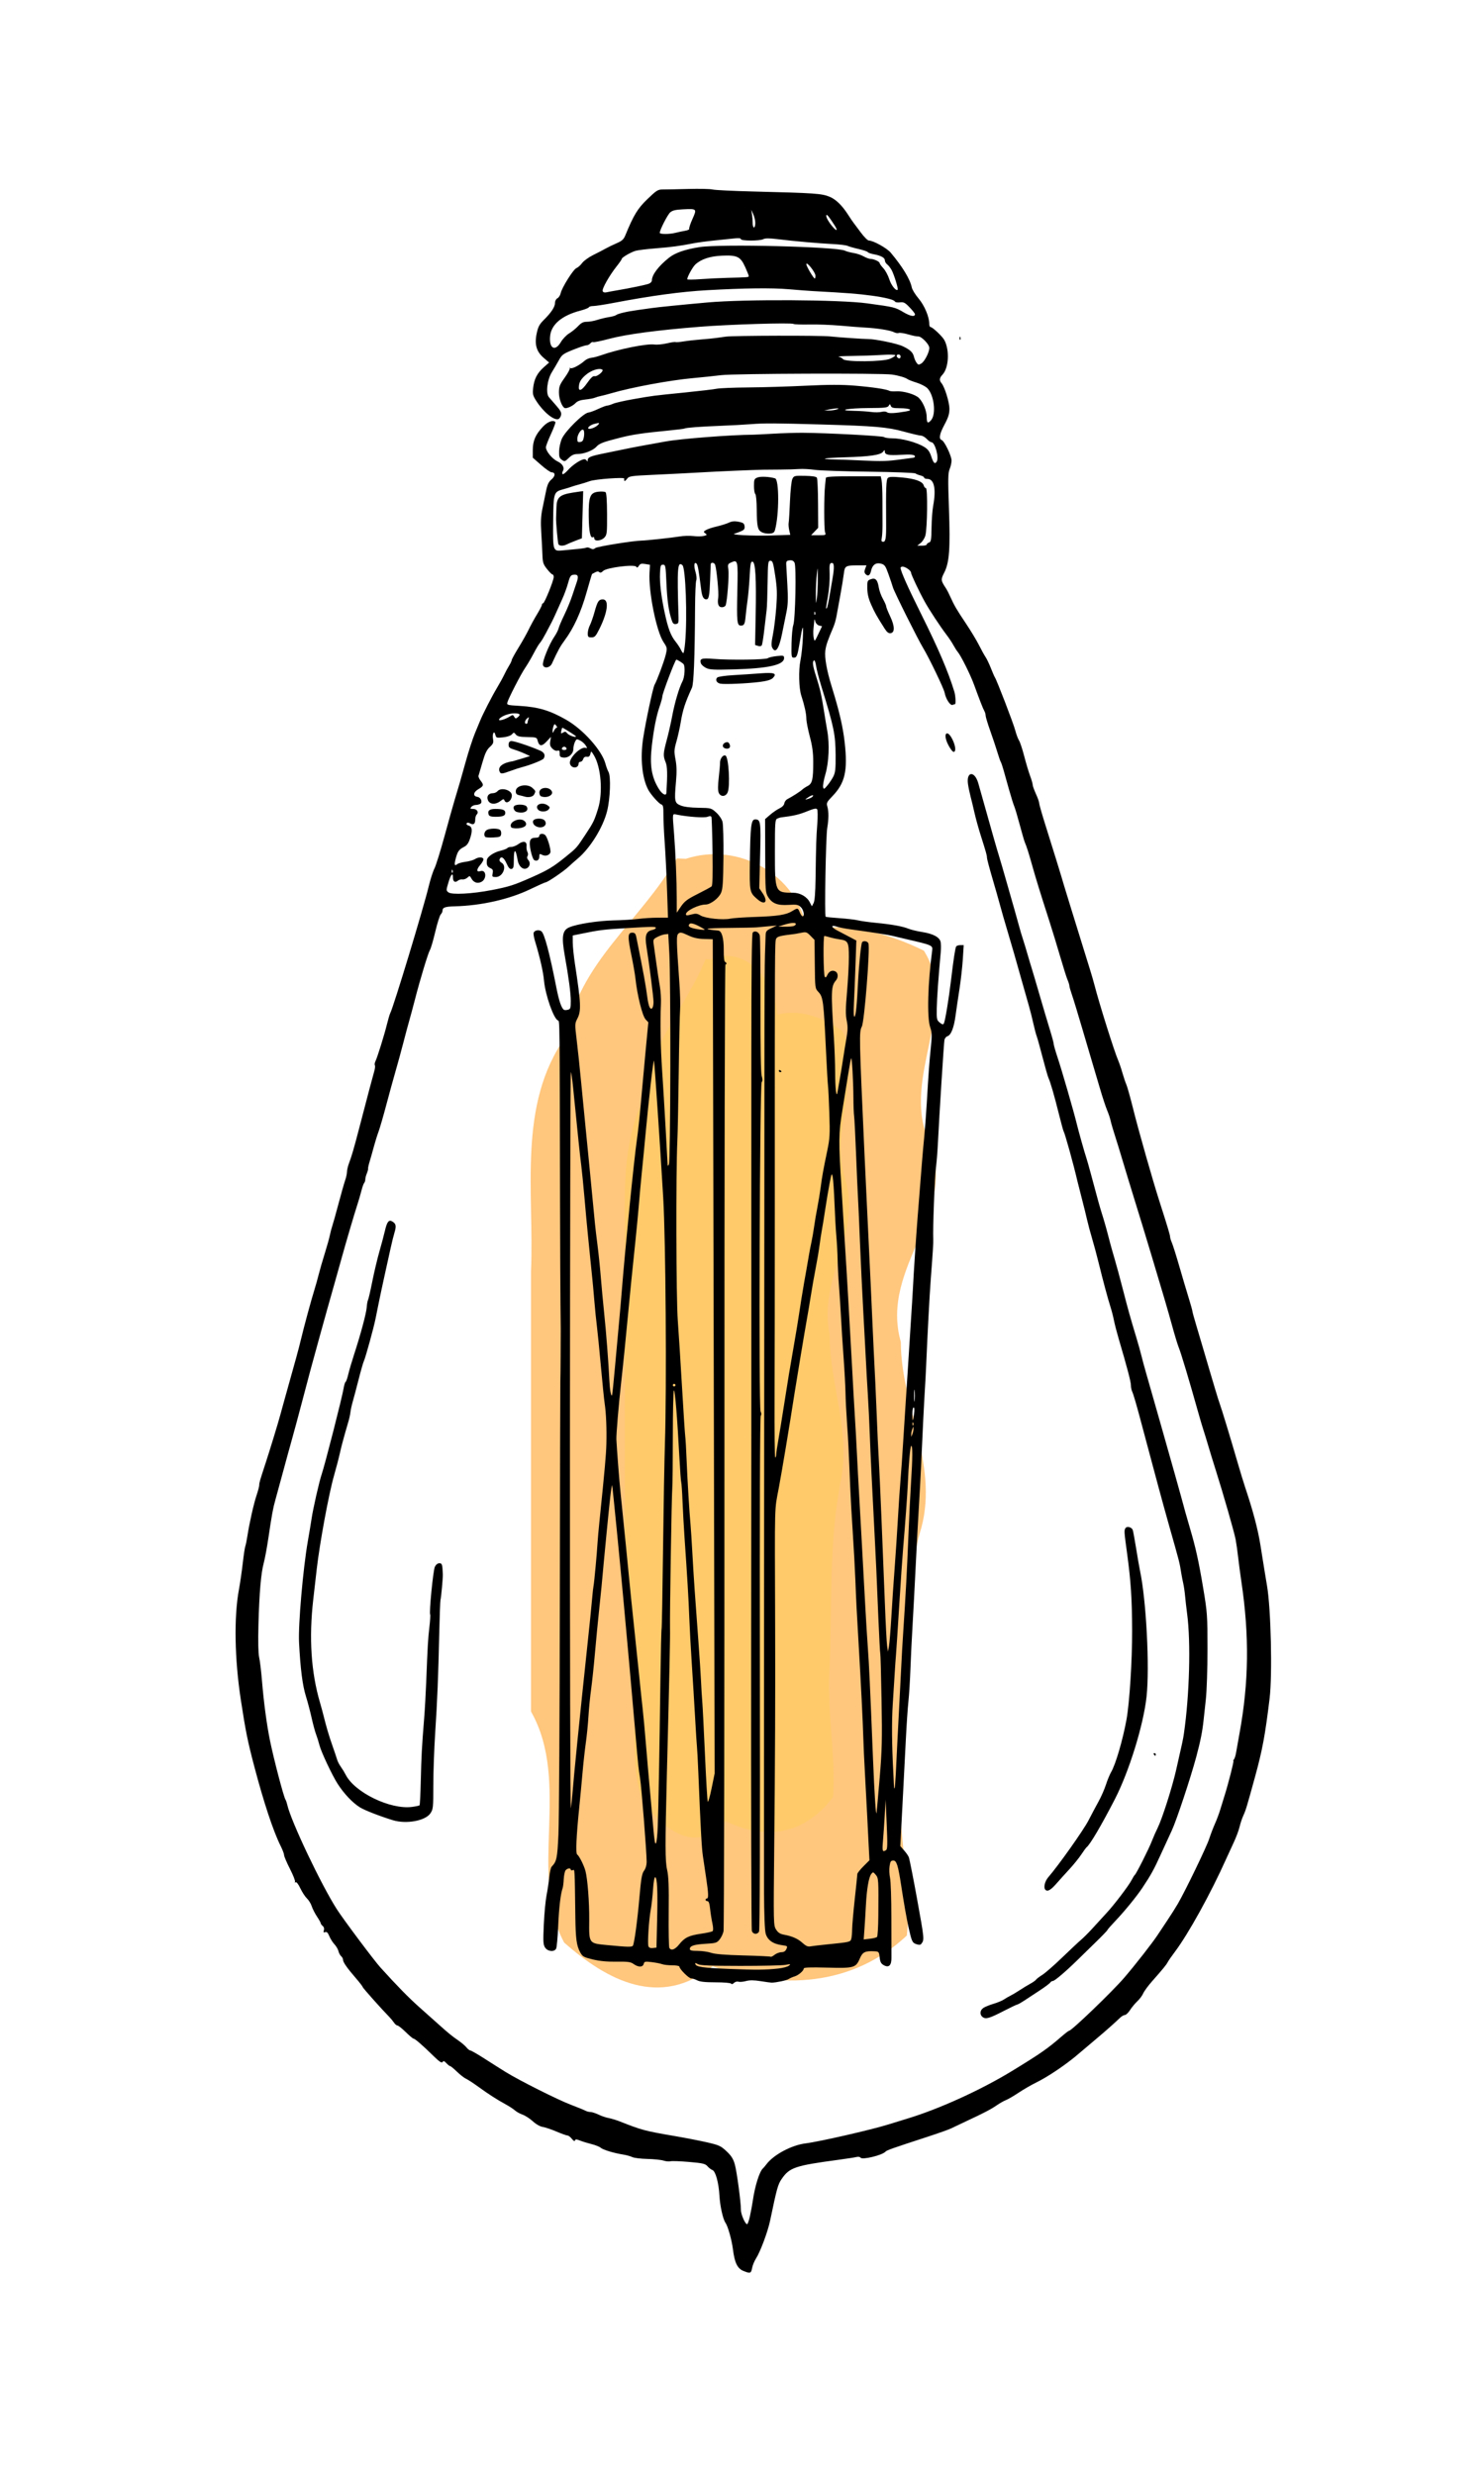 <?xml version="1.0" encoding="UTF-8" standalone="no"?>
<!-- Created with Inkscape (http://www.inkscape.org/) -->

<svg
   xmlns:dc="http://purl.org/dc/elements/1.1/"
   xmlns:cc="http://creativecommons.org/ns#"
   xmlns:rdf="http://www.w3.org/1999/02/22-rdf-syntax-ns#"
   xmlns:svg="http://www.w3.org/2000/svg"
   xmlns="http://www.w3.org/2000/svg"
   xmlns:sodipodi="http://sodipodi.sourceforge.net/DTD/sodipodi-0.dtd"
   xmlns:inkscape="http://www.inkscape.org/namespaces/inkscape"
   width="300mm"
   height="500mm"
   viewBox="0 0 300 500"
   version="1.1"
   id="svg8"
   inkscape:version="0.92.2 5c3e80d, 2017-08-06"
   sodipodi:docname="lightbulb-lit.svg">
  <defs
     id="defs2">
    <filter
       inkscape:collect="always"
       style="color-interpolation-filters:sRGB"
       id="filter867"
       x="-0.479"
       width="1.959"
       y="-0.172"
       height="1.343">
      <feGaussianBlur
         inkscape:collect="always"
         stdDeviation="16.362"
         id="feGaussianBlur869" />
    </filter>
  </defs>
  <sodipodi:namedview
     id="base"
     pagecolor="#ffffff"
     bordercolor="#666666"
     borderopacity="1.0"
     inkscape:pageopacity="0.0"
     inkscape:pageshadow="2"
     inkscape:zoom="0.35"
     inkscape:cx="72.687244"
     inkscape:cy="-20.389041"
     inkscape:document-units="mm"
     inkscape:current-layer="layer1"
     showgrid="false"
     fit-margin-top="0"
     fit-margin-left="0"
     fit-margin-right="0"
     fit-margin-bottom="0"
     inkscape:window-width="1436"
     inkscape:window-height="856"
     inkscape:window-x="4"
     inkscape:window-y="0"
     inkscape:window-maximized="1"
     inkscape:snap-global="false" />
  <g
     inkscape:label="Layer 1"
     inkscape:groupmode="layer"
     id="layer1"
     transform="translate(-6.461,138.632)">
    <g
       id="g895">
      <path
         inkscape:connector-curvature="0"
         id="path42"
         d="m 143.289,34.797 c -7.533,12.937 -19.666,20.831 -22.433,35.989 -9.874,13.743 -6.364,31.479 -7.049,47.391 0,29.659 0,59.318 0,88.977 8.175,14.428 -0.656,32.976 6.698,46.677 8.727,7.722 19.433,13.325 30.009,4.806 13.611,4.747 28.173,4.171 39.266,-6.216 1.154,-10.488 -2.451,-22.889 -1.174,-34.398 0.813,-15.622 -0.265,-31.487 3.748,-46.745 4.307,-13.493 -3.768,-25.578 -3.785,-38.777 -4.387,-15.467 12.172,-26.174 5.469,-41.099 -5.252,-12.384 6.37,-26.653 -0.813,-37.965 C 185.653,49.699 177.386,47.742 169.576,49.183 167.662,38.081 155.789,31.388 145.104,34.877 Z"
         style="fill:#ff8f00;stroke:none;stroke-width:0.265px;stroke-linecap:butt;stroke-linejoin:miter;stroke-opacity:1;fill-opacity:1;opacity:0.712;filter:url(#filter867)" />
      <path
         transform="matrix(0.554,0,0,0.778,69.724,28.075)"
         style="opacity:0.384;fill:#ffe700;fill-opacity:1;stroke:none;stroke-width:0.265px;stroke-linecap:butt;stroke-linejoin:miter;stroke-opacity:1;filter:url(#filter867)"
         d="m 143.289,34.797 c -7.533,12.937 -19.666,20.831 -22.433,35.989 -9.874,13.743 -6.364,31.479 -7.049,47.391 0,29.659 0,59.318 0,88.977 8.175,14.428 -0.656,32.976 6.698,46.677 8.727,7.722 19.433,13.325 30.009,4.806 13.611,4.747 28.173,4.171 39.266,-6.216 1.154,-10.488 -2.451,-22.889 -1.174,-34.398 0.813,-15.622 -0.265,-31.487 3.748,-46.745 4.307,-13.493 -3.768,-25.578 -3.785,-38.777 -4.387,-15.467 12.172,-26.174 5.469,-41.099 -5.252,-12.384 6.37,-26.653 -0.813,-37.965 C 185.653,49.699 177.386,47.742 169.576,49.183 167.662,38.081 155.789,31.388 145.104,34.877 Z"
         id="path871"
         inkscape:connector-curvature="0" />
      <path
         sodipodi:nodetypes="cccscccccccccccccsccsccscccssccscsccscscccccccscccccccscsssscccsccccscsscscccssccccccsscsccccccccssssscccccsccsccssscccscccscccscccccssccsscsccscsccccsccccsccsscsccccccscscccccsccccccccccccccccccccsccccssccsscssccccccccccccccscccccccsscccsccccccccssccscccscsscccccscccsssssscscsccccsssccccsccccccscscsccsccccccsccccccccccccccccscccccscccccscccccccccsscccssccccccsssscccccccscscccscsscccscccscssssssscccccsccccccssccccccccscscscccccscsccsscccccccccssccccccccscccsscccccccscsccccccccccssscccccccscssccccccccccccccsccscccsccscccscccccsccccsccsscccscsccccccsccccsssccccsscccccsscscscscssccscccsccsssssscsssscssccccsccccscccscccccccsccccccccccccsccccccsccccccccccscccsscsccccccccscccsscsccccccscsccscscccccccccsccsscccscccccccssccsccccccccscccccccsccssccscscccsscsccccccssccccsccsscccccsscccsccccsssccccccssccccssscccccscsscssccccccccscccccccccccccccccccccccccccscccccsscssccccsscccccccccsscccccccssscsccsccsccssccscccccccccscccccsccccscccccccccccscccccccccccccccccscccccscsccscsccccssccccccccccccccccccccccccscccssccccscsccscccscccscccccsccscccscscscccccccccsscccccsccccssccsscsscsccscccscccccccccccsscccscscccccsccccscccccccccssccscsccccccssccccsccccsccscccccccccccccccccccccccsccscccscsccscccscssssccsccsccccccsscccscccsscccccccsccccccssccccccccccsscsccssssscccccccccscccccccccsccsccccsccccccccccsscccccccscccccsccccsccsccccscccccsccccccscccccccccccsccccsccccsccsccccccccccccccscccccccsccscccccccccccccccscscccsccsscccccccscccccccccccssccccccssccccccsscscccscccccccccccccccscccscccscscccccsccsccccccccscccccsccsscccccssscsccsccccsscccscccsccsccscccccccsssccccccccscccscscccccsccccsccccscccscccccccccccccccssscccsccscscccccccscccccscscssccsscccccccscssscccccccscccccsccccsscccccccccccccscccccsscccscccsccccccccccccsccccsscccccscccscccccsccscccccsscccsssccccccsscccscccccccccsscccsccsccccccscccsccccccccssccscscccccccccsccsscccccccsccsccccsscccscsccccccsscscccscccccsscscccsccssscsccccscscccsscccccssccscscsccsscsccccccscscscccccscccccccsccccccscccsssccccc"
         inkscape:connector-curvature="0"
         id="path21"
         d="m 156.743,320.183 c -1.213,-0.504 -1.774,-1.659 -2.111,-4.347 -0.239,-1.91 -1.026,-4.709 -1.514,-5.389 -0.504,-0.703 -1.101,-3.379 -1.215,-5.453 -0.146,-2.638 -0.794,-4.99 -1.435,-5.206 -0.247,-0.083 -0.687,-0.421 -0.978,-0.75 -0.463,-0.524 -0.931,-0.634 -3.735,-0.878 -1.763,-0.153 -3.452,-0.214 -3.753,-0.136 -0.301,0.079 -0.942,0.017 -1.425,-0.137 -0.483,-0.154 -1.949,-0.304 -3.259,-0.333 -1.31,-0.03 -2.679,-0.199 -3.043,-0.377 -0.364,-0.178 -1.197,-0.407 -1.852,-0.51 -1.871,-0.294 -4.06,-0.959 -4.539,-1.38 -0.241,-0.211 -1.074,-0.542 -1.852,-0.736 -0.778,-0.194 -1.82,-0.513 -2.316,-0.71 -0.722,-0.287 -0.924,-0.291 -1.016,-0.022 -0.075,0.221 -0.295,0.107 -0.639,-0.331 -0.288,-0.367 -0.682,-0.667 -0.875,-0.667 -0.192,0 -1.188,-0.357 -2.212,-0.792 -1.024,-0.436 -2.278,-0.859 -2.787,-0.939 -0.556,-0.088 -1.359,-0.544 -2.015,-1.144 -0.6,-0.548 -1.531,-1.152 -2.069,-1.341 -0.539,-0.19 -1.228,-0.571 -1.532,-0.848 -0.304,-0.277 -1.147,-0.828 -1.874,-1.225 -1.795,-0.98 -3.478,-2.063 -5.59,-3.596 -0.975,-0.708 -2.071,-1.419 -2.434,-1.581 -0.364,-0.162 -1.187,-0.803 -1.83,-1.425 -0.642,-0.622 -1.263,-1.131 -1.379,-1.131 -0.116,0 -0.459,-0.266 -0.762,-0.592 -0.438,-0.47 -0.597,-0.518 -0.773,-0.233 -0.167,0.27 -0.65,-0.06 -1.944,-1.326 -2.178,-2.131 -3.651,-3.405 -3.936,-3.405 -0.122,0 -0.83,-0.595 -1.573,-1.323 -0.743,-0.728 -1.491,-1.323 -1.663,-1.323 -0.171,0 -0.487,-0.26 -0.701,-0.579 -0.214,-0.318 -0.63,-0.824 -0.924,-1.124 -1.645,-1.68 -5.419,-5.92 -5.419,-6.088 0,-0.109 -0.634,-0.93 -1.408,-1.826 -1.765,-2.04 -2.561,-3.186 -2.561,-3.687 0,-0.214 -0.167,-0.528 -0.371,-0.698 -0.204,-0.169 -0.451,-0.63 -0.548,-1.025 -0.097,-0.394 -0.46,-1.014 -0.806,-1.378 -0.346,-0.364 -0.813,-1.104 -1.04,-1.645 -0.302,-0.722 -0.525,-0.94 -0.838,-0.82 -0.333,0.128 -0.39,0.047 -0.259,-0.368 0.104,-0.328 0.014,-0.66 -0.234,-0.866 -0.222,-0.184 -0.403,-0.433 -0.403,-0.553 0,-0.12 -0.341,-0.731 -0.759,-1.357 -0.417,-0.626 -0.897,-1.567 -1.066,-2.091 -0.169,-0.524 -0.604,-1.232 -0.966,-1.572 -0.362,-0.34 -0.959,-1.254 -1.327,-2.032 -0.409,-0.865 -0.782,-1.343 -0.962,-1.232 -0.167,0.103 -0.22,0.062 -0.123,-0.094 0.094,-0.152 -0.364,-1.323 -1.017,-2.604 -0.653,-1.28 -1.188,-2.534 -1.188,-2.786 0,-0.252 -0.304,-1.064 -0.676,-1.804 -1.492,-2.97 -3.434,-8.82 -5.364,-16.16 -1.333,-5.069 -1.736,-7.063 -2.7,-13.361 -1.274,-8.321 -1.42,-16.808 -0.386,-22.357 0.23,-1.237 0.576,-3.618 0.768,-5.292 0.192,-1.673 0.424,-3.221 0.516,-3.44 0.092,-0.218 0.276,-1.111 0.409,-1.984 0.399,-2.62 1.297,-6.609 1.869,-8.309 0.296,-0.878 0.538,-1.8 0.538,-2.049 0,-0.486 0.093,-0.806 1.289,-4.459 0.851,-2.598 2.556,-8.182 2.948,-9.657 0.135,-0.509 0.497,-1.819 0.803,-2.91 2.495,-8.884 2.915,-10.421 3.398,-12.435 0.635,-2.65 2.074,-7.953 2.692,-9.922 0.274,-0.873 0.675,-2.302 0.891,-3.175 0.216,-0.873 0.766,-2.778 1.221,-4.233 0.455,-1.455 0.921,-3.122 1.037,-3.704 0.115,-0.582 0.334,-1.416 0.485,-1.852 0.152,-0.437 0.718,-2.461 1.259,-4.498 0.541,-2.037 1.145,-4.166 1.343,-4.73 0.198,-0.564 0.366,-1.338 0.372,-1.72 0.006,-0.382 0.193,-1.171 0.414,-1.753 0.535,-1.408 0.996,-2.996 2.11,-7.276 1.705,-6.546 2.736,-10.442 3.004,-11.349 0.146,-0.494 0.196,-1.011 0.11,-1.15 -0.086,-0.139 -0.032,-0.509 0.119,-0.822 0.398,-0.824 1.787,-5.287 2.319,-7.448 0.25,-1.018 0.55,-2.03 0.665,-2.249 0.664,-1.261 6.718,-21.212 7.789,-25.666 0.332,-1.382 0.849,-2.99 1.148,-3.572 0.299,-0.582 1.21,-3.499 2.023,-6.482 0.814,-2.983 1.713,-6.198 1.999,-7.144 1.008,-3.337 1.316,-4.402 2.334,-8.07 0.565,-2.037 1.401,-4.597 1.856,-5.689 0.456,-1.091 0.925,-2.223 1.043,-2.514 0.524,-1.291 2.38,-4.909 3.324,-6.481 0.568,-0.946 1.259,-2.197 1.534,-2.779 0.275,-0.582 0.724,-1.416 0.998,-1.852 0.274,-0.437 0.506,-0.934 0.517,-1.105 0.011,-0.171 0.631,-1.302 1.378,-2.514 0.747,-1.211 1.672,-2.857 2.055,-3.657 0.383,-0.8 1.141,-2.185 1.684,-3.077 0.543,-0.892 0.987,-1.755 0.987,-1.918 0,-0.163 0.104,-0.296 0.231,-0.296 0.284,0 2.151,-4.612 2.151,-5.314 0,-0.279 -0.109,-0.507 -0.242,-0.507 -0.133,0 -0.634,-0.494 -1.112,-1.098 -0.762,-0.962 -0.877,-1.315 -0.928,-2.844 -0.032,-0.96 -0.139,-3.009 -0.237,-4.553 -0.133,-2.082 -0.074,-3.312 0.227,-4.763 0.223,-1.076 0.56,-2.713 0.749,-3.637 0.262,-1.282 0.524,-1.833 1.103,-2.32 0.797,-0.671 0.806,-1.423 0.017,-1.423 -0.243,0 -1.199,-0.665 -2.125,-1.478 l -1.683,-1.478 v -1.576 c 0,-1.846 0.565,-3.13 2.075,-4.718 0.938,-0.986 2.02,-1.384 2.489,-0.916 0.085,0.085 -0.312,1.168 -0.882,2.408 -0.57,1.239 -1.036,2.452 -1.036,2.695 0,0.795 1.286,2.355 2.351,2.854 1.049,0.491 1.485,1.301 1.066,1.98 -0.114,0.184 -0.139,0.446 -0.055,0.582 0.084,0.136 0.582,-0.231 1.107,-0.816 0.967,-1.077 2.651,-2.184 3.322,-2.184 0.202,0 0.427,0.149 0.5,0.331 0.081,0.201 0.142,0.153 0.154,-0.123 0.028,-0.61 0.548,-0.833 3.196,-1.37 1.237,-0.251 3.082,-0.63 4.101,-0.843 1.019,-0.213 2.507,-0.506 3.307,-0.65 0.8,-0.145 3.122,-0.565 5.159,-0.934 3.095,-0.561 13.198,-1.341 17.727,-1.369 0.291,-0.002 2.077,-0.092 3.969,-0.2 1.892,-0.108 4.571,-0.192 5.953,-0.186 4.762,0.021 16.272,0.627 16.523,0.869 0.138,0.134 0.853,0.243 1.587,0.244 1.984,0.002 5.006,0.815 6.536,1.758 0.734,0.452 1.073,0.917 1.41,1.932 0.446,1.344 0.731,1.607 1.097,1.015 0.503,-0.814 -0.35,-3.913 -1.077,-3.913 -0.176,0 -0.6,-0.298 -0.942,-0.661 -0.342,-0.364 -0.869,-0.666 -1.171,-0.672 -0.302,-0.006 -1.859,-0.371 -3.46,-0.811 -3.308,-0.91 -5.853,-1.131 -16.536,-1.436 -9.432,-0.27 -11.714,-0.281 -14.287,-0.073 -1.237,0.1 -4.035,0.252 -6.218,0.338 -4.184,0.165 -7.015,0.378 -7.294,0.55 -0.092,0.057 -1.405,0.224 -2.919,0.372 -5.603,0.548 -7.577,0.839 -10.16,1.497 -3.467,0.882 -4.129,1.137 -4.763,1.836 -0.673,0.742 -2.503,1.444 -3.763,1.444 -0.724,0 -1.184,0.204 -1.791,0.792 -0.769,0.745 -0.851,0.767 -1.406,0.379 -0.492,-0.345 -0.582,-0.639 -0.547,-1.784 0.023,-0.754 0.279,-1.883 0.569,-2.509 0.738,-1.594 4.381,-5.174 5.351,-5.258 0.291,-0.025 1.184,-0.352 1.984,-0.725 0.8,-0.373 1.616,-0.68 1.812,-0.681 0.196,-0.001 0.732,-0.167 1.191,-0.368 0.459,-0.201 2.343,-0.627 4.187,-0.947 4.101,-0.712 3.663,-0.655 10.272,-1.322 2.983,-0.301 5.9,-0.646 6.482,-0.766 0.582,-0.121 3.44,-0.238 6.35,-0.26 2.91,-0.023 8.149,-0.18 11.642,-0.349 4.714,-0.229 7.27,-0.232 9.922,-0.014 3.597,0.296 6.462,0.724 6.976,1.042 0.153,0.095 0.787,0.141 1.41,0.102 1.484,-0.091 3.893,0.623 4.605,1.365 0.866,0.902 1.548,2.583 1.555,3.83 0.006,1.218 0.222,1.383 0.867,0.661 1.088,-1.216 0.645,-5.102 -0.741,-6.488 -0.357,-0.357 -1.334,-0.861 -2.171,-1.119 -0.837,-0.258 -1.659,-0.577 -1.827,-0.709 -0.406,-0.318 -1.827,-0.737 -3.135,-0.923 -2.14,-0.305 -31.941,-0.204 -34.528,0.117 -1.382,0.171 -3.942,0.44 -5.689,0.597 -4.661,0.42 -12.404,1.852 -16.536,3.058 -0.8,0.234 -1.753,0.482 -2.117,0.551 -0.364,0.069 -0.9,0.227 -1.191,0.35 -0.291,0.123 -1.172,0.289 -1.957,0.369 -0.974,0.099 -1.592,0.321 -1.944,0.699 -0.489,0.525 -1.526,1.05 -2.073,1.05 -0.575,0 -1.3,-1.742 -1.301,-3.128 -7.9e-4,-1.245 0.136,-1.6 1.185,-3.07 0.652,-0.914 1.099,-1.758 0.992,-1.876 -0.106,-0.118 -0.043,-0.127 0.142,-0.021 0.345,0.199 1.867,-0.592 2.883,-1.499 0.315,-0.281 0.91,-0.544 1.323,-0.584 0.413,-0.04 1.286,-0.263 1.941,-0.496 3.506,-1.246 9.288,-2.412 10.848,-2.188 0.509,0.073 1.632,-0.033 2.494,-0.237 0.862,-0.204 1.649,-0.32 1.748,-0.259 0.099,0.061 0.852,0.002 1.674,-0.132 0.821,-0.134 2.416,-0.313 3.543,-0.399 1.128,-0.086 2.477,-0.218 2.998,-0.294 0.521,-0.076 1.414,-0.199 1.984,-0.274 1.663,-0.217 19.125,-0.255 21.012,-0.046 1.658,0.184 6.858,0.543 7.673,0.531 1.405,-0.022 5.902,0.905 7.054,1.453 1.538,0.732 2.064,1.237 2.291,2.198 0.086,0.364 0.319,0.884 0.518,1.156 0.319,0.436 0.432,0.452 0.956,0.132 0.655,-0.399 1.616,-2.265 1.616,-3.139 0,-0.724 -1.599,-2.367 -2.263,-2.325 -0.283,0.018 -1.189,-0.167 -2.013,-0.41 -0.824,-0.243 -1.678,-0.373 -1.898,-0.289 -0.22,0.084 -0.665,0.011 -0.989,-0.162 -0.694,-0.371 -3.376,-0.8 -5.802,-0.927 -0.946,-0.05 -3.208,-0.224 -5.027,-0.388 -1.819,-0.164 -4.626,-0.27 -6.237,-0.235 -1.611,0.035 -3.056,-0.015 -3.211,-0.111 -0.465,-0.287 -12.888,0.088 -18.995,0.574 -8.631,0.687 -14.845,1.516 -18.327,2.445 -1.639,0.438 -3.084,0.732 -3.211,0.653 -0.127,-0.078 -0.378,0.035 -0.557,0.252 -0.18,0.217 -0.535,0.394 -0.789,0.394 -0.254,0 -1.459,0.401 -2.678,0.892 -2.022,0.814 -2.274,0.998 -2.879,2.1 -0.365,0.665 -1.004,1.756 -1.422,2.426 -0.957,1.536 -1.282,4.274 -0.6,5.065 0.235,0.273 0.919,1.06 1.518,1.749 0.848,0.973 1.055,1.394 0.931,1.889 -0.088,0.35 -0.32,0.698 -0.516,0.773 -0.896,0.344 -3.012,-1.366 -4.454,-3.6 -0.73,-1.13 -0.805,-1.426 -0.674,-2.646 0.195,-1.817 0.805,-3.016 2.135,-4.199 l 1.095,-0.973 -1.087,-0.933 c -1.481,-1.272 -1.894,-2.721 -1.418,-4.968 0.28,-1.319 0.55,-1.827 1.44,-2.708 1.508,-1.493 2.255,-2.63 2.255,-3.432 0,-0.391 0.209,-0.789 0.494,-0.942 0.272,-0.145 0.563,-0.596 0.648,-1.001 0.237,-1.137 2.567,-4.853 3.194,-5.094 0.307,-0.118 0.825,-0.578 1.15,-1.023 0.326,-0.444 1.338,-1.175 2.249,-1.624 0.911,-0.449 2.047,-1.038 2.523,-1.308 0.476,-0.27 1.468,-0.75 2.203,-1.067 1.06,-0.456 1.42,-0.777 1.738,-1.551 1.714,-4.167 2.499,-5.455 4.492,-7.373 1.842,-1.771 2.108,-1.937 3.104,-1.934 0.599,0.002 2.914,-0.045 5.144,-0.106 2.23,-0.06 4.432,-0.012 4.895,0.108 0.462,0.12 4.115,0.3 8.117,0.401 12.743,0.319 13.967,0.404 15.61,1.087 1.202,0.499 2.473,1.728 3.61,3.491 0.502,0.777 1.025,1.551 1.163,1.72 0.138,0.169 0.798,1.051 1.465,1.96 0.668,0.91 1.412,1.654 1.655,1.654 0.885,5.29e-4 3.641,1.53 4.412,2.447 2.406,2.866 3.932,5.386 4.262,7.036 0.087,0.437 0.712,1.448 1.387,2.247 1.191,1.408 2.153,3.71 2.153,5.149 0,0.32 0.098,0.582 0.217,0.582 0.421,0 2.448,1.915 2.85,2.692 1.07,2.068 0.864,5.598 -0.406,6.949 -0.633,0.674 -0.684,1.132 -0.192,1.715 0.647,0.766 1.595,3.84 1.598,5.18 0.002,1.022 -0.22,1.738 -0.974,3.149 -1.038,1.94 -1.22,2.919 -0.59,3.161 0.561,0.215 1.994,3.192 1.994,4.142 0,0.445 -0.174,1.227 -0.387,1.737 -0.329,0.788 -0.35,1.972 -0.14,7.863 0.292,8.195 0.091,10.986 -0.94,13.023 -0.743,1.469 -0.731,1.569 0.413,3.305 0.144,0.218 0.505,0.933 0.802,1.587 0.829,1.828 1.261,2.565 3.174,5.424 0.974,1.455 2.159,3.42 2.633,4.366 0.475,0.946 1.067,2.017 1.316,2.381 0.249,0.364 0.735,1.376 1.079,2.249 0.344,0.873 0.707,1.707 0.806,1.852 0.39,0.57 3.764,9.344 4.121,10.716 0.208,0.8 0.55,1.717 0.76,2.037 0.209,0.32 0.683,1.749 1.053,3.175 0.369,1.426 0.906,3.222 1.193,3.992 0.287,0.769 0.521,1.581 0.521,1.803 0,0.222 0.298,1.055 0.661,1.85 0.364,0.795 0.661,1.646 0.661,1.891 0,0.245 0.606,2.355 1.346,4.689 1.308,4.125 3.213,10.31 3.67,11.916 0.124,0.437 0.708,2.342 1.298,4.233 0.589,1.892 1.603,5.166 2.253,7.276 0.649,2.11 1.425,4.61 1.723,5.556 0.298,0.946 0.71,2.375 0.916,3.175 0.936,3.646 3.983,13.316 4.752,15.081 0.222,0.509 0.607,1.64 0.855,2.514 0.248,0.873 0.609,1.945 0.802,2.381 0.193,0.437 0.825,2.699 1.405,5.027 1.102,4.421 3.925,14.335 5.311,18.653 1.614,5.025 2.128,6.739 2.128,7.096 0,0.2 0.165,0.739 0.366,1.198 0.201,0.459 0.863,2.56 1.472,4.67 0.608,2.11 1.457,4.968 1.885,6.35 0.428,1.382 0.778,2.627 0.777,2.766 -8e-4,0.139 0.341,1.389 0.759,2.778 0.418,1.389 1.143,3.836 1.61,5.436 0.467,1.601 0.958,3.268 1.09,3.704 0.133,0.437 0.61,2.044 1.062,3.572 0.451,1.528 0.918,3.016 1.036,3.307 0.266,0.655 2.295,7.332 3.578,11.774 0.525,1.819 1.235,4.141 1.576,5.159 1.551,4.626 2.542,8.376 3.041,11.509 0.742,4.66 1.107,6.908 1.333,8.206 0.802,4.605 1.112,18.056 0.526,22.864 -0.909,7.472 -1.45,10.369 -2.967,15.893 -1.639,5.97 -1.841,6.639 -2.318,7.673 -0.268,0.582 -0.619,1.629 -0.78,2.327 -0.161,0.698 -0.696,2.127 -1.188,3.175 -0.493,1.048 -1.162,2.501 -1.486,3.229 -3.129,7.005 -7.707,15.29 -10.453,18.918 -0.606,0.8 -1.233,1.704 -1.393,2.008 -0.308,0.584 -0.885,1.29 -3.199,3.915 -0.784,0.889 -1.578,1.974 -1.764,2.411 -0.186,0.437 -0.719,1.151 -1.184,1.587 -0.465,0.437 -1.131,1.24 -1.48,1.786 -0.349,0.546 -0.817,0.992 -1.04,0.992 -0.223,0 -0.678,0.268 -1.01,0.595 -0.754,0.743 -2.868,2.623 -4.266,3.794 -0.582,0.488 -1.832,1.545 -2.778,2.351 -2.101,1.788 -2.28,1.934 -3.519,2.868 -2.095,1.578 -4.623,3.185 -6.331,4.023 -0.979,0.48 -2.595,1.415 -3.59,2.076 -0.995,0.661 -2.138,1.328 -2.539,1.48 -0.401,0.153 -1.227,0.618 -1.834,1.035 -1.234,0.847 -2.633,1.578 -6.132,3.206 -1.31,0.609 -2.731,1.283 -3.157,1.497 -0.427,0.214 -2.57,0.974 -4.763,1.689 -7.276,2.373 -8.218,2.707 -8.484,3.004 -0.649,0.724 -4.729,1.703 -5.035,1.207 -0.102,-0.166 -0.465,-0.223 -0.829,-0.132 -0.356,0.089 -1.98,0.341 -3.609,0.56 -8.827,1.184 -9.911,1.55 -11.518,3.893 -0.743,1.083 -0.951,1.834 -2.322,8.393 -0.473,2.26 -1.98,6.298 -2.863,7.673 -0.327,0.509 -0.679,1.373 -0.781,1.918 -0.204,1.093 -0.379,1.149 -1.771,0.571 z m 1.336,-11.142 c 0.19,-0.843 0.439,-2.188 0.555,-2.989 0.445,-3.078 1.378,-6.031 2.089,-6.615 0.089,-0.073 0.407,-0.453 0.708,-0.845 1.479,-1.929 5.086,-3.84 7.902,-4.185 2.755,-0.338 13.297,-2.75 16.752,-3.832 1.118,-0.35 2.807,-0.87 3.753,-1.155 6.406,-1.93 14.879,-5.777 21.167,-9.613 5.794,-3.534 7.23,-4.533 10.1,-7.027 0.712,-0.618 1.38,-1.126 1.484,-1.128 0.515,-0.01 8.715,-7.893 11.123,-10.692 2.282,-2.653 5.794,-7.149 6.835,-8.751 0.378,-0.582 1.249,-1.892 1.935,-2.91 0.686,-1.019 1.626,-2.507 2.09,-3.307 1.564,-2.7 5.815,-11.497 6.337,-13.117 0.285,-0.884 0.809,-2.254 1.163,-3.043 0.355,-0.789 0.841,-2.089 1.081,-2.89 0.24,-0.8 0.614,-2.012 0.83,-2.692 0.748,-2.353 1.963,-7.098 1.817,-7.098 -0.08,0 -0.028,-0.149 0.116,-0.331 0.144,-0.182 0.339,-0.807 0.433,-1.389 0.094,-0.582 0.4,-2.308 0.681,-3.836 1.895,-10.315 2.013,-19.748 0.382,-30.692 -0.228,-1.528 -0.52,-3.731 -0.65,-4.895 -0.13,-1.164 -0.355,-2.765 -0.5,-3.558 -0.269,-1.467 -2.508,-9.267 -4.105,-14.301 -0.485,-1.528 -1.143,-3.671 -1.462,-4.763 -0.319,-1.091 -0.739,-2.461 -0.933,-3.043 -0.194,-0.582 -0.655,-2.13 -1.023,-3.44 -1.952,-6.934 -3.523,-12.165 -4.012,-13.361 -0.208,-0.509 -0.787,-2.414 -1.287,-4.233 -0.866,-3.154 -1.855,-6.525 -4.152,-14.155 -1.643,-5.459 -1.989,-6.594 -3.551,-11.642 -0.81,-2.619 -1.879,-6.132 -2.375,-7.805 -0.496,-1.673 -1.192,-3.936 -1.547,-5.027 -0.354,-1.091 -0.733,-2.396 -0.84,-2.9 -0.108,-0.504 -0.423,-1.445 -0.7,-2.092 -0.277,-0.647 -0.926,-2.616 -1.442,-4.376 -0.516,-1.76 -1.207,-4.092 -1.536,-5.184 -0.329,-1.091 -1.279,-4.306 -2.11,-7.144 -0.831,-2.838 -1.743,-5.822 -2.027,-6.632 -0.284,-0.81 -0.516,-1.625 -0.516,-1.812 0,-0.187 -0.163,-0.714 -0.362,-1.173 -0.199,-0.459 -0.864,-2.56 -1.478,-4.67 -0.614,-2.11 -1.633,-5.444 -2.265,-7.408 -1.833,-5.695 -2.674,-8.423 -3.428,-11.113 -0.722,-2.575 -1.08,-3.7 -1.476,-4.63 -0.124,-0.291 -0.59,-1.898 -1.036,-3.572 -0.446,-1.673 -0.943,-3.34 -1.103,-3.704 -0.161,-0.364 -0.644,-1.912 -1.073,-3.44 -0.429,-1.528 -0.937,-3.333 -1.128,-4.011 -0.191,-0.678 -0.43,-1.367 -0.531,-1.531 -0.101,-0.164 -0.405,-1.037 -0.675,-1.942 -0.27,-0.904 -0.916,-2.834 -1.434,-4.288 -0.518,-1.454 -0.942,-2.854 -0.942,-3.112 0,-0.258 -0.118,-0.676 -0.261,-0.929 -0.276,-0.485 -0.902,-2.083 -2.097,-5.354 -0.737,-2.018 -2.645,-5.839 -3.292,-6.595 -0.196,-0.229 -0.582,-0.833 -0.858,-1.342 -0.276,-0.509 -0.859,-1.394 -1.296,-1.966 -1.357,-1.779 -3.585,-5.157 -4.524,-6.859 -1.167,-2.116 -2.752,-5.475 -2.752,-5.833 0,-0.421 -1.118,-1.216 -1.71,-1.216 -0.223,0 -0.406,0.108 -0.406,0.241 0,0.642 1.438,3.872 4.135,9.284 3.553,7.131 5.477,11.629 6.735,15.741 0.245,0.802 0.335,2.515 0.132,2.515 -0.061,0 -0.285,0.067 -0.498,0.148 -0.468,0.18 -1.365,-1.208 -1.603,-2.48 -0.156,-0.835 -3.168,-7.091 -4.356,-9.046 -1.055,-1.736 -5.814,-11.271 -6.083,-12.185 -0.147,-0.501 -0.566,-1.743 -0.93,-2.758 -0.588,-1.64 -0.757,-1.871 -1.508,-2.066 -1.014,-0.263 -1.726,0.248 -1.984,1.423 -0.21,0.956 -0.595,1.208 -1.089,0.714 -0.292,-0.292 -0.319,-0.549 -0.113,-1.09 l 0.269,-0.707 -1.647,0.004 c -2.59,0.006 -2.743,0.093 -2.929,1.672 -0.089,0.752 -0.413,2.737 -0.72,4.41 -0.307,1.673 -0.655,3.58 -0.774,4.236 -0.118,0.656 -0.392,1.609 -0.608,2.117 -1.195,2.806 -1.495,3.685 -1.642,4.81 -0.179,1.378 0.291,4.013 1.296,7.266 1.55,5.017 2.27,8.127 2.626,11.337 0.629,5.679 0.06,8.144 -2.491,10.791 -1.147,1.19 -1.23,1.363 -1.014,2.117 0.287,1 0.277,2.528 -0.027,4.291 -0.291,1.685 -0.578,17.797 -0.32,17.947 0.106,0.062 1.384,0.193 2.839,0.291 1.455,0.098 3.122,0.294 3.704,0.436 0.582,0.142 2.189,0.366 3.572,0.499 3.212,0.308 5.444,0.709 6.615,1.189 0.509,0.209 1.77,0.513 2.802,0.675 2.171,0.342 3.465,1.027 3.699,1.96 0.091,0.361 0.107,1.287 0.036,2.059 -0.479,5.218 -0.776,9.401 -0.809,11.412 -0.036,2.178 0.005,2.372 0.604,2.859 0.501,0.407 0.685,0.446 0.833,0.177 0.252,-0.458 0.987,-4.891 1.439,-8.68 0.522,-4.376 0.855,-6.557 1.048,-6.87 0.093,-0.151 0.474,-0.274 0.847,-0.274 h 0.677 l -0.18,2.844 c -0.099,1.564 -0.403,4.273 -0.676,6.019 -0.273,1.746 -0.63,4.168 -0.794,5.382 -0.331,2.455 -0.91,3.927 -1.635,4.158 -0.264,0.084 -0.537,0.413 -0.606,0.73 -0.119,0.545 -1.028,14.897 -1.344,21.215 -0.08,1.601 -0.253,3.684 -0.384,4.63 -0.245,1.763 -0.654,12.755 -0.537,14.42 0.041,0.587 -0.091,2.717 -0.502,8.07 -0.241,3.146 -0.66,11.009 -0.945,17.727 -0.052,1.237 -0.165,3.321 -0.25,4.63 -0.144,2.218 -0.474,8.872 -0.793,16.007 -0.075,1.673 -0.258,5.007 -0.406,7.408 -0.149,2.401 -0.445,7.938 -0.66,12.303 -0.214,4.366 -0.505,9.842 -0.645,12.171 -0.141,2.328 -0.325,6.138 -0.41,8.467 -0.085,2.328 -0.27,5.305 -0.411,6.615 -0.141,1.31 -0.375,4.763 -0.519,7.673 -0.145,2.91 -0.456,8.952 -0.693,13.426 l -0.43,8.134 0.8,0.911 c 0.44,0.501 0.865,1.127 0.944,1.391 0.164,0.543 0.962,4.592 1.607,8.153 1.545,8.526 1.539,8.457 0.884,9.307 -0.174,0.225 -0.453,0.237 -1.014,0.042 -0.804,-0.28 -0.907,-0.51 -1.583,-3.528 -0.351,-1.566 -0.935,-4.892 -1.44,-8.202 -0.641,-4.195 -0.942,-5.159 -1.61,-5.159 -0.489,0 -0.615,0.191 -0.758,1.15 -0.095,0.633 -0.051,1.693 0.098,2.356 0.149,0.663 0.268,4.283 0.265,8.044 -0.003,3.761 0.004,7.385 0.016,8.054 0.028,1.58 -0.514,2.12 -1.548,1.542 -0.553,-0.309 -0.73,-0.644 -0.835,-1.575 -0.127,-1.137 -0.167,-1.184 -1.058,-1.231 -1.863,-0.099 -2.386,0.149 -2.914,1.38 -0.843,1.967 -1.15,2.056 -6.612,1.915 -3.54,-0.092 -4.762,-0.043 -4.762,0.188 0,0.444 -1.074,1.367 -1.852,1.591 -0.364,0.105 -0.905,0.343 -1.203,0.531 -0.451,0.283 -2.423,0.704 -3.427,0.731 -0.146,0.004 -1.136,-0.131 -2.201,-0.3 -1.403,-0.223 -2.227,-0.229 -2.99,-0.024 -0.579,0.156 -1.273,0.214 -1.541,0.129 -0.274,-0.087 -0.667,0.024 -0.896,0.253 -0.252,0.252 -0.471,0.306 -0.573,0.141 -0.095,-0.153 -1.424,-0.267 -3.126,-0.268 -2.109,0 -3.179,-0.115 -3.719,-0.397 -0.417,-0.217 -0.969,-0.395 -1.226,-0.395 -0.478,0 -2.382,-1.904 -2.382,-2.382 0,-0.145 -0.647,-0.264 -1.438,-0.264 -0.791,0 -1.714,-0.103 -2.051,-0.229 -0.337,-0.126 -1.282,-0.311 -2.099,-0.412 -1.357,-0.167 -1.499,-0.135 -1.629,0.361 -0.182,0.697 -1.068,0.709 -2.026,0.028 -0.617,-0.44 -1.134,-0.511 -3.48,-0.479 -1.888,0.025 -3.393,-0.117 -4.781,-0.452 -1.845,-0.446 -2.073,-0.574 -2.551,-1.439 -0.73,-1.319 -0.924,-2.734 -0.982,-7.167 -0.132,-10.136 -0.102,-9.592 -0.526,-9.429 -0.218,0.084 -0.397,0.037 -0.397,-0.104 0,-0.385 -0.686,-0.308 -1.038,0.116 -0.17,0.205 -0.342,1.008 -0.382,1.786 -0.04,0.777 -0.139,1.592 -0.219,1.811 -0.408,1.106 -0.748,3.987 -0.905,7.673 -0.096,2.256 -0.282,4.309 -0.412,4.564 -0.373,0.726 -1.705,0.6 -2.236,-0.211 -0.386,-0.589 -0.418,-1.182 -0.257,-4.696 0.102,-2.212 0.35,-4.856 0.552,-5.874 0.202,-1.019 0.448,-2.662 0.548,-3.651 0.099,-0.99 0.316,-1.942 0.482,-2.117 1.024,-1.077 1.145,-1.651 1.373,-6.535 0.126,-2.692 0.255,-24.183 0.286,-47.757 0.031,-23.574 0.076,-43.22 0.099,-43.656 0.023,-0.437 0.051,-2.818 0.06,-5.292 0.01,-2.474 0.019,-4.915 0.022,-5.424 0.002,-0.509 -0.021,-2.772 -0.052,-5.027 -0.031,-2.256 -0.071,-11.245 -0.088,-19.976 -0.077,-38.132 -0.067,-37.162 -0.406,-37.293 -0.883,-0.339 -2.57,-5.14 -2.84,-8.083 -0.166,-1.809 -0.821,-4.675 -1.835,-8.029 -0.213,-0.705 -0.328,-1.438 -0.255,-1.628 0.19,-0.496 1.057,-0.659 1.557,-0.293 0.613,0.448 1.652,4.349 3.035,11.388 0.534,2.721 1.033,4.171 1.541,4.485 0.121,0.075 0.479,0.069 0.796,-0.014 0.511,-0.134 0.575,-0.33 0.575,-1.762 0,-1.571 -0.414,-4.708 -1.2,-9.09 -0.704,-3.93 -0.506,-5.207 0.902,-5.804 1.609,-0.682 5.82,-1.335 9.028,-1.401 1.673,-0.034 3.876,-0.169 4.895,-0.299 1.019,-0.13 2.791,-0.241 3.939,-0.245 l 2.087,-0.008 -0.191,-5.622 c -0.105,-3.092 -0.316,-7.349 -0.468,-9.459 -0.153,-2.11 -0.271,-4.695 -0.264,-5.744 0.011,-1.573 -0.066,-1.932 -0.438,-2.051 -0.473,-0.15 -2.117,-1.996 -2.623,-2.945 -1.256,-2.356 -1.656,-6.376 -1.036,-10.427 0.512,-3.344 1.98,-10.224 2.304,-10.792 0.511,-0.898 1.933,-4.716 2.259,-6.068 0.325,-1.345 0.313,-1.414 -0.448,-2.563 -1.432,-2.162 -3.044,-10.155 -2.828,-14.021 l 0.089,-1.6 -0.958,-0.157 c -0.772,-0.127 -1.021,-0.056 -1.283,0.363 -0.24,0.384 -0.379,0.434 -0.529,0.191 -0.337,-0.544 -6.015,0.174 -6.687,0.846 -0.354,0.354 -0.603,0.431 -0.789,0.245 -0.186,-0.186 -0.449,-0.174 -0.833,0.04 -0.309,0.171 -0.59,0.32 -0.625,0.331 -0.035,0.01 -0.537,1.696 -1.117,3.747 -1.119,3.961 -2.59,7.182 -4.38,9.596 -0.952,1.284 -1.396,2.091 -2.62,4.763 -0.4,0.873 -1.611,1.058 -1.815,0.277 -0.168,-0.643 1.254,-4.179 2.285,-5.681 0.392,-0.571 0.788,-1.345 0.88,-1.72 0.092,-0.374 0.609,-1.59 1.149,-2.701 0.54,-1.111 1.253,-2.837 1.584,-3.836 0.331,-0.999 0.763,-2.287 0.96,-2.862 0.402,-1.171 0.205,-1.558 -0.728,-1.424 -0.512,0.073 -0.694,0.365 -1.047,1.676 -0.235,0.873 -0.754,2.302 -1.154,3.175 -0.4,0.873 -0.96,2.123 -1.245,2.778 -0.285,0.655 -0.707,1.548 -0.937,1.984 -0.23,0.437 -0.748,1.422 -1.15,2.189 -0.403,0.767 -0.889,1.584 -1.08,1.814 -0.422,0.508 -0.673,0.927 -1.661,2.773 -0.42,0.784 -1.093,1.906 -1.495,2.494 -0.81,1.182 -3.3,6.022 -3.548,6.895 -0.15,0.531 -0.038,0.562 2.56,0.719 3.724,0.225 6.039,0.92 9.332,2.8 3.434,1.96 7.225,6.204 7.934,8.882 0.155,0.587 0.434,1.338 0.619,1.669 0.504,0.903 0.348,5.333 -0.277,7.864 -0.818,3.313 -3.408,7.5 -5.964,9.644 -0.544,0.456 -1.394,1.209 -1.888,1.673 -0.973,0.913 -4.196,3.103 -4.566,3.103 -0.125,0 -1.566,0.644 -3.202,1.431 -4.163,2.002 -9.862,3.288 -15.145,3.419 -1.977,0.049 -2.514,0.235 -2.514,0.874 0,0.22 -0.162,0.563 -0.361,0.761 -0.199,0.199 -0.694,1.768 -1.101,3.487 -0.407,1.719 -0.887,3.371 -1.068,3.671 -0.382,0.637 -1.942,5.773 -3.036,10 -0.42,1.622 -0.953,3.603 -1.185,4.404 -0.232,0.8 -0.759,2.765 -1.171,4.366 -0.412,1.601 -1.113,4.161 -1.556,5.689 -0.443,1.528 -1.295,4.624 -1.892,6.879 -0.597,2.256 -1.306,4.696 -1.575,5.424 -0.269,0.728 -0.696,2.097 -0.948,3.043 -0.252,0.946 -0.628,2.271 -0.834,2.945 -0.207,0.674 -0.352,1.328 -0.323,1.455 0.029,0.127 -0.085,0.566 -0.254,0.975 -0.169,0.41 -0.307,0.951 -0.307,1.204 0,0.252 -0.102,0.572 -0.226,0.71 -0.124,0.138 -0.376,0.847 -0.559,1.574 -0.184,0.728 -0.548,1.978 -0.811,2.778 -0.57,1.739 -2.358,7.805 -3.12,10.583 -0.299,1.091 -0.917,3.294 -1.372,4.895 -1.181,4.153 -1.957,6.918 -3.042,10.848 -1.853,6.709 -2.2,7.994 -3.537,13.097 -0.744,2.838 -1.706,6.41 -2.137,7.938 -0.432,1.528 -1.282,4.624 -1.889,6.879 -0.607,2.256 -1.273,4.696 -1.481,5.424 -0.475,1.667 -0.732,3.061 -1.398,7.586 -0.293,1.989 -0.721,4.311 -0.952,5.159 -0.565,2.077 -0.905,6.014 -1.077,12.467 -0.091,3.406 -0.039,5.824 0.141,6.615 0.156,0.685 0.412,2.794 0.567,4.686 0.359,4.363 0.953,8.823 1.603,12.039 0.756,3.74 2.797,11.52 3.157,12.039 0.101,0.146 0.264,0.622 0.363,1.058 0.744,3.303 6.86,16.168 10.035,21.107 1.337,2.081 7.506,10.319 8.777,11.722 3.443,3.801 5.73,6.133 7.937,8.092 1.455,1.292 3.182,2.831 3.836,3.419 1.936,1.74 2.711,2.372 3.969,3.237 0.655,0.45 1.408,1.092 1.673,1.426 0.265,0.334 0.622,0.611 0.794,0.617 0.171,0.006 1.502,0.775 2.957,1.709 1.455,0.935 3.36,2.139 4.233,2.677 2.765,1.704 10.487,5.575 13.097,6.566 1.382,0.525 2.72,1.071 2.973,1.213 0.253,0.143 0.705,0.259 1.005,0.259 0.3,0 1.034,0.236 1.632,0.525 0.597,0.289 1.514,0.601 2.038,0.694 0.523,0.093 1.547,0.404 2.274,0.691 4.462,1.763 5.013,1.909 11.245,2.976 2.11,0.361 5.012,0.928 6.448,1.259 2.371,0.547 2.728,0.712 3.875,1.793 0.972,0.916 1.357,1.526 1.672,2.646 0.41,1.46 1.234,7.614 1.234,9.219 0,0.942 0.955,3.048 1.288,2.841 0.115,-0.071 0.365,-0.82 0.554,-1.663 z m 47.039,-40.141 c -0.65,-0.484 -0.576,-1.391 0.153,-1.868 0.339,-0.222 1.262,-0.595 2.051,-0.829 0.789,-0.234 1.732,-0.626 2.096,-0.872 0.364,-0.245 0.959,-0.591 1.323,-0.768 0.364,-0.177 1.197,-0.673 1.852,-1.103 0.655,-0.429 1.629,-1.021 2.165,-1.315 0.536,-0.294 1.052,-0.66 1.147,-0.813 0.095,-0.154 0.668,-0.592 1.275,-0.975 0.606,-0.383 2.412,-1.96 4.013,-3.506 1.601,-1.546 3.335,-3.169 3.853,-3.608 0.518,-0.439 1.634,-1.565 2.479,-2.503 0.845,-0.938 2.037,-2.241 2.65,-2.896 1.491,-1.594 4.473,-5.514 5.049,-6.637 0.255,-0.497 0.545,-0.963 0.646,-1.036 0.291,-0.211 2.851,-5.287 3.438,-6.818 0.294,-0.767 0.818,-1.958 1.163,-2.646 0.903,-1.798 2.935,-8.149 3.745,-11.703 1.317,-5.779 1.411,-6.222 1.586,-7.429 1.124,-7.757 1.41,-18.393 0.648,-24.14 -0.158,-1.191 -0.345,-2.821 -0.415,-3.621 -0.07,-0.8 -0.235,-1.931 -0.366,-2.514 -0.131,-0.582 -0.306,-1.475 -0.389,-1.984 -0.398,-2.442 -0.26,-1.9 -2.496,-9.79 -0.598,-2.11 -1.566,-5.622 -2.151,-7.805 -0.585,-2.183 -1.415,-5.278 -1.845,-6.879 -0.43,-1.601 -1.31,-4.895 -1.957,-7.32 -0.647,-2.425 -1.304,-4.65 -1.461,-4.944 -0.157,-0.294 -0.286,-0.888 -0.286,-1.321 0,-0.718 -0.731,-3.498 -2.515,-9.567 -0.364,-1.237 -0.777,-2.844 -0.918,-3.572 -0.141,-0.728 -0.447,-1.918 -0.68,-2.646 -0.546,-1.707 -1.527,-5.353 -2.386,-8.864 -0.374,-1.528 -0.981,-3.785 -1.349,-5.016 -0.368,-1.231 -0.83,-2.957 -1.026,-3.836 -0.196,-0.879 -0.669,-2.789 -1.05,-4.244 -0.381,-1.455 -0.789,-3.063 -0.907,-3.572 -0.771,-3.339 -2.504,-9.583 -2.787,-10.041 -0.074,-0.12 -0.5,-1.69 -0.948,-3.489 -0.908,-3.653 -1.715,-6.443 -2.095,-7.24 -0.139,-0.291 -0.673,-2.158 -1.188,-4.149 -0.515,-1.991 -1.056,-3.936 -1.203,-4.322 -0.147,-0.386 -0.454,-1.555 -0.683,-2.598 -0.229,-1.043 -0.642,-2.67 -0.917,-3.616 -0.275,-0.946 -0.851,-2.97 -1.278,-4.498 -1.404,-5.014 -2.118,-7.496 -3.084,-10.716 -0.524,-1.746 -1.174,-4.008 -1.445,-5.027 -0.271,-1.019 -0.977,-3.499 -1.569,-5.512 -0.592,-2.013 -1.076,-3.85 -1.076,-4.082 0,-0.474 -0.142,-0.98 -1.277,-4.561 -0.438,-1.382 -0.997,-3.407 -1.242,-4.498 -0.245,-1.091 -0.603,-2.58 -0.796,-3.307 -0.193,-0.728 -0.427,-1.859 -0.519,-2.514 -0.367,-2.598 1.365,-2.71 2.089,-0.135 2.944,10.475 3.683,13.067 4.123,14.479 0.285,0.915 1.007,3.389 1.604,5.5 0.597,2.11 1.311,4.61 1.588,5.556 0.276,0.946 0.675,2.375 0.886,3.175 0.211,0.8 0.562,1.991 0.78,2.646 0.218,0.655 0.652,2.084 0.965,3.175 0.313,1.091 0.668,2.282 0.79,2.646 0.121,0.364 0.842,2.805 1.602,5.424 0.76,2.619 1.723,5.865 2.141,7.213 0.418,1.348 0.76,2.625 0.76,2.838 0,0.213 0.349,1.432 0.775,2.709 0.858,2.569 3.284,10.952 3.888,13.434 0.396,1.626 1.58,5.826 1.977,7.011 0.122,0.364 0.476,1.614 0.788,2.778 1.518,5.672 1.886,6.997 2.353,8.467 0.484,1.522 0.931,3.12 1.59,5.689 0.168,0.655 0.589,2.143 0.935,3.307 0.346,1.164 1.12,4.022 1.72,6.35 1.038,4.031 1.412,5.362 2.785,9.922 0.329,1.091 0.742,2.58 0.918,3.307 0.176,0.728 0.595,2.275 0.93,3.44 0.335,1.164 1.049,3.664 1.587,5.556 0.537,1.892 1.199,4.213 1.471,5.159 1.705,5.942 4.4,15.562 4.893,17.462 0.094,0.364 0.506,1.793 0.915,3.175 1.184,4.003 1.772,6.658 2.696,12.171 0.827,4.936 0.865,5.469 0.867,12.303 0.001,4.007 -0.145,8.48 -0.333,10.186 -0.184,1.673 -0.392,3.578 -0.461,4.233 -0.239,2.261 -0.628,4.207 -1.463,7.323 -1.156,4.315 -4.037,12.977 -4.979,14.972 -0.429,0.907 -1.428,3.078 -2.221,4.824 -1.368,3.014 -1.986,4.132 -3.732,6.751 -1.148,1.721 -3.573,4.691 -5.4,6.611 -0.9,0.946 -1.639,1.792 -1.643,1.881 -0.004,0.089 -1.032,1.16 -2.286,2.381 -1.254,1.221 -2.95,2.877 -3.77,3.681 -2.368,2.321 -4.611,4.228 -4.97,4.228 -0.182,0 -0.426,0.149 -0.542,0.331 -0.116,0.182 -1.045,0.878 -2.064,1.547 -1.019,0.669 -2.424,1.592 -3.122,2.051 -0.699,0.459 -1.363,0.834 -1.477,0.834 -0.114,0 -1.328,0.578 -2.699,1.284 -2.923,1.506 -3.649,1.718 -4.278,1.251 z m 12.678,-25.73 c -0.423,-0.423 -0.129,-1.712 0.576,-2.526 2.091,-2.416 7.126,-9.522 8.131,-11.476 0.629,-1.222 1.556,-2.966 2.061,-3.877 0.505,-0.911 1.167,-2.42 1.47,-3.355 0.303,-0.934 0.772,-2.073 1.042,-2.53 0.908,-1.539 2.35,-6.453 3.107,-10.588 0.615,-3.36 1.162,-11.947 1.145,-17.992 -0.017,-6.368 -0.254,-9.996 -1.018,-15.61 -0.616,-4.527 -0.623,-4.635 -0.315,-5.122 0.276,-0.435 1.237,-0.188 1.453,0.372 0.082,0.214 0.394,1.907 0.692,3.76 0.298,1.854 0.655,3.906 0.793,4.561 1.254,5.946 1.952,19.41 1.313,25.344 -0.621,5.767 -3.538,15.186 -6.448,20.818 -2.761,5.344 -4.995,9.13 -5.704,9.665 -0.096,0.073 -0.573,0.728 -1.06,1.455 -0.487,0.728 -1.55,2.043 -2.364,2.922 -0.813,0.88 -2.023,2.219 -2.688,2.977 -1.126,1.282 -1.758,1.629 -2.186,1.201 z M 85.857,229.108 c -2.656,-0.817 -5.676,-1.994 -6.626,-2.581 -1.488,-0.921 -3.23,-2.761 -4.532,-4.788 -1.092,-1.7 -3.319,-6.433 -3.652,-7.761 -0.164,-0.655 -0.471,-1.641 -0.683,-2.191 -0.212,-0.55 -0.619,-2.051 -0.904,-3.334 -0.286,-1.283 -0.812,-3.274 -1.169,-4.423 -0.68,-2.189 -1.1,-5.489 -1.377,-10.821 -0.185,-3.557 0.806,-14.943 1.784,-20.505 0.294,-1.673 0.631,-3.698 0.749,-4.498 0.297,-2.028 1.543,-7.505 2.04,-8.968 0.686,-2.022 4.161,-15.634 4.447,-17.423 0.099,-0.618 0.277,-1.183 0.395,-1.256 0.118,-0.073 0.36,-0.758 0.536,-1.523 0.177,-0.764 0.71,-2.581 1.184,-4.036 1.337,-4.098 2.476,-8.359 2.548,-9.525 0.036,-0.582 0.156,-1.246 0.266,-1.476 0.111,-0.23 0.5,-1.919 0.865,-3.754 0.365,-1.835 1.015,-4.564 1.443,-6.065 0.429,-1.501 0.92,-3.344 1.092,-4.096 0.438,-1.913 0.806,-2.37 1.539,-1.913 0.724,0.452 0.807,0.907 0.407,2.222 -0.177,0.582 -0.518,1.951 -0.758,3.043 -0.24,1.091 -0.779,3.532 -1.198,5.424 -0.419,1.892 -0.955,4.392 -1.19,5.556 -0.236,1.164 -0.549,2.712 -0.697,3.44 -0.373,1.839 -2.022,7.825 -2.333,8.467 -0.141,0.291 -0.62,1.958 -1.064,3.704 -0.445,1.746 -0.981,3.77 -1.192,4.498 -0.211,0.728 -0.421,1.68 -0.466,2.117 -0.045,0.437 -0.223,1.27 -0.394,1.852 -0.896,3.046 -1.454,5.117 -1.774,6.578 -0.195,0.893 -0.719,2.893 -1.163,4.444 -1.046,3.651 -2.891,13.628 -3.491,18.876 -0.133,1.164 -0.447,3.903 -0.697,6.085 -0.898,7.835 -0.447,14.73 1.366,20.902 0.214,0.728 0.522,1.859 0.685,2.514 0.617,2.475 1.118,4.167 1.841,6.218 0.41,1.164 0.83,2.414 0.934,2.778 0.103,0.364 0.444,1.019 0.758,1.455 0.313,0.437 0.746,1.144 0.961,1.572 1.803,3.585 9.03,7.092 13.418,6.512 0.762,-0.101 1.447,-0.245 1.523,-0.321 0.076,-0.076 0.188,-2.33 0.25,-5.009 0.114,-4.922 0.214,-6.783 0.678,-12.544 0.141,-1.746 0.327,-5.02 0.414,-7.276 0.284,-7.34 0.37,-8.829 0.649,-11.192 0.151,-1.281 0.219,-2.418 0.152,-2.527 -0.237,-0.384 0.603,-8.912 0.949,-9.628 0.216,-0.448 0.563,-0.726 0.905,-0.728 0.554,-0.003 0.622,0.215 0.708,2.247 0.029,0.692 -0.333,4.648 -0.472,5.159 -0.059,0.218 -0.171,3.195 -0.248,6.615 -0.203,8.984 -0.393,13.663 -0.823,20.241 -0.209,3.201 -0.381,7.976 -0.381,10.61 -7.94e-4,4.531 -0.033,4.837 -0.596,5.663 -1.031,1.512 -4.888,2.207 -7.607,1.371 z M 239.713,215.83 c -0.09,-0.146 -0.037,-0.265 0.117,-0.265 0.154,0 0.28,0.119 0.28,0.265 0,0.146 -0.052,0.265 -0.117,0.265 -0.064,0 -0.19,-0.119 -0.28,-0.265 z M 198.494,12.455 c -0.81,-1.283 -1.132,-2.612 -0.697,-2.881 0.708,-0.438 2.252,3.005 1.628,3.63 -0.198,0.198 -0.473,-0.024 -0.93,-0.749 z m -73.214,-23.121 c 0,-0.444 0.191,-1.177 0.425,-1.629 0.234,-0.452 0.659,-1.664 0.944,-2.693 0.599,-2.161 0.851,-2.544 1.677,-2.544 1.308,0 0.997,2.606 -0.716,6.016 -0.727,1.446 -0.928,1.657 -1.581,1.657 -0.658,0 -0.749,-0.098 -0.749,-0.807 z m 60.029,-0.946 c -1.603,-2.512 -2.022,-3.257 -2.734,-4.862 -0.546,-1.23 -0.769,-2.168 -0.784,-3.296 -0.021,-1.502 0.014,-1.59 0.732,-1.846 0.926,-0.331 1.345,0.123 1.603,1.738 0.095,0.595 0.467,1.609 0.827,2.253 0.36,0.644 0.654,1.315 0.654,1.492 1.1e-4,0.177 0.363,1.088 0.807,2.026 0.939,1.984 0.972,3.276 0.087,3.402 -0.404,0.058 -0.737,-0.195 -1.191,-0.906 z M 163.854,259.074 c 0.898,-0.102 1.844,-0.356 2.101,-0.566 0.416,-0.339 0.336,-0.357 -0.723,-0.165 -0.655,0.119 -4.763,0.213 -9.128,0.208 -6.058,-0.006 -8.086,-0.091 -8.563,-0.356 -0.51,-0.284 -0.605,-0.285 -0.511,-0.004 0.19,0.571 1.51,0.758 6.867,0.973 5.47,0.22 7.369,0.202 9.958,-0.09 z m 0.577,-3.292 c 0.496,0 0.803,-0.192 1.002,-0.628 0.274,-0.602 0.236,-0.635 -0.918,-0.793 -1.815,-0.249 -2.92,-1.047 -3.275,-2.367 -0.183,-0.681 -0.309,-3.953 -0.328,-8.514 -0.024,-5.899 0.031,-113.67 0.09,-174.625 0.006,-6.548 0.052,-13.097 0.102,-14.552 0.05,-1.455 0.106,-3.147 0.125,-3.76 0.032,-1.039 0.11,-1.15 1.158,-1.648 l 1.124,-0.533 -1.72,0.15 c -0.946,0.082 -2.017,0.18 -2.381,0.217 -0.364,0.037 -2.795,0.086 -5.402,0.109 -5.133,0.045 -5.883,0.218 -2.344,0.541 0.704,0.064 1.122,1.543 1.105,3.903 -0.011,1.451 0.091,2.366 0.269,2.425 0.157,0.052 0.286,0.212 0.286,0.354 0,0.142 -0.097,0.198 -0.216,0.125 -0.119,-0.073 -0.208,43.645 -0.198,97.153 0.009,53.507 -0.073,97.703 -0.182,98.212 -0.11,0.509 -0.467,1.259 -0.794,1.666 -0.546,0.68 -0.775,0.75 -2.81,0.868 -2.35,0.136 -3.208,0.416 -3.208,1.047 0,0.297 0.369,0.388 1.578,0.388 0.868,0 2.095,0.175 2.726,0.39 0.793,0.269 2.81,0.432 6.534,0.528 2.963,0.076 5.443,0.194 5.512,0.263 0.069,0.069 0.423,-0.109 0.787,-0.395 0.364,-0.286 0.984,-0.52 1.377,-0.52 z m -5.978,-4.299 c -0.11,-0.327 -0.174,-25.182 -0.143,-55.232 0.031,-30.05 0.048,-61.125 0.038,-69.056 -0.01,-7.931 -0.014,-17.813 -0.007,-21.96 0.006,-4.147 0.011,-18.243 0.009,-31.323 -0.002,-16.168 0.086,-23.889 0.274,-24.116 0.415,-0.5 1.249,-0.162 1.435,0.58 0.09,0.359 0.152,6.688 0.137,14.064 -0.018,8.667 0.071,13.731 0.25,14.316 0.194,0.634 0.193,1.007 -0.003,1.243 -0.402,0.484 -0.622,65.794 -0.225,66.537 0.185,0.345 0.197,0.649 0.034,0.851 -0.16,0.198 -0.224,19.364 -0.173,52.034 0.05,32.299 -0.014,51.896 -0.171,52.189 -0.355,0.662 -1.215,0.588 -1.455,-0.126 z m -14.685,2.713 c 1.112,-1.383 1.952,-1.789 4.45,-2.149 1.136,-0.164 2.174,-0.398 2.307,-0.521 0.147,-0.135 0.123,-0.776 -0.059,-1.621 -0.166,-0.769 -0.373,-2.082 -0.46,-2.919 -0.111,-1.068 -0.271,-1.521 -0.536,-1.521 -0.208,0 -0.378,-0.119 -0.378,-0.265 0,-0.146 0.119,-0.265 0.265,-0.265 0.364,0 0.332,-0.981 -0.134,-4.089 -0.219,-1.462 -0.521,-3.486 -0.67,-4.499 -0.249,-1.689 -0.452,-5.398 -0.925,-16.943 -0.095,-2.328 -0.215,-4.591 -0.266,-5.027 -0.051,-0.437 -0.222,-3.115 -0.382,-5.953 -0.159,-2.838 -0.458,-7.719 -0.665,-10.848 -0.207,-3.129 -0.44,-7.415 -0.519,-9.525 -0.139,-3.719 -0.379,-7.76 -0.951,-16.007 -0.151,-2.183 -0.336,-5.517 -0.411,-7.408 -0.075,-1.892 -0.192,-3.608 -0.261,-3.813 -0.068,-0.206 -0.236,-2.468 -0.371,-5.027 -0.425,-8.007 -0.875,-13.517 -1.103,-13.517 -0.121,0 -0.22,4.137 -0.22,9.194 -5.3e-4,5.057 -0.051,9.79 -0.112,10.517 -0.137,1.625 -0.524,25.694 -0.457,28.443 0.042,1.74 -0.097,8.172 -0.635,29.369 -0.365,14.399 -0.358,17.558 0.042,19.315 0.303,1.331 0.376,3.276 0.322,8.599 -0.038,3.784 0.023,7.028 0.136,7.21 0.381,0.613 1.139,0.337 1.994,-0.727 z m -4.466,-4.873 c 0.143,-5.964 0.022,-8.598 -0.397,-8.693 -0.153,-0.035 -0.334,0.996 -0.43,2.453 -0.091,1.382 -0.297,3.223 -0.458,4.091 -0.382,2.061 -0.688,6.852 -0.473,7.412 0.113,0.294 0.408,0.411 0.897,0.355 l 0.729,-0.084 z m -4.897,5.141 c 0.291,-0.471 0.914,-5.081 1.324,-9.794 0.33,-3.789 0.498,-4.76 0.93,-5.347 0.334,-0.455 0.526,-1.132 0.524,-1.852 -0.005,-2.002 -1.041,-15.097 -1.335,-16.878 -0.311,-1.883 -0.353,-2.282 -0.923,-8.864 -0.214,-2.474 -0.446,-5.093 -0.515,-5.821 -0.069,-0.728 -0.242,-2.692 -0.385,-4.366 -0.143,-1.673 -0.436,-4.948 -0.652,-7.276 -0.216,-2.328 -0.58,-6.317 -0.808,-8.864 -0.666,-7.424 -2.263,-23.656 -2.356,-23.945 -0.047,-0.146 -0.22,0.926 -0.386,2.381 -0.294,2.588 -1.212,12.009 -1.765,18.124 -0.072,0.8 -0.306,3.063 -0.518,5.027 -0.213,1.965 -0.575,5.715 -0.804,8.334 -0.23,2.619 -0.584,5.953 -0.786,7.408 -0.203,1.455 -0.442,3.896 -0.533,5.424 -0.091,1.528 -0.327,3.909 -0.525,5.292 -0.198,1.382 -0.495,4.061 -0.659,5.953 -0.165,1.892 -0.469,5.106 -0.676,7.144 -0.597,5.878 -0.746,9.307 -0.412,9.513 0.394,0.244 1.368,2.18 1.669,3.319 0.429,1.622 0.793,6.37 0.761,9.922 -0.043,4.801 -0.124,4.689 3.681,5.054 4.12,0.396 4.962,0.414 5.15,0.109 z m 39.425,-0.27 c 4.472,-0.451 4.553,-0.47 4.73,-1.13 0.087,-0.324 0.162,-1.184 0.166,-1.912 0.005,-0.728 0.242,-3.466 0.528,-6.085 0.286,-2.619 0.522,-4.908 0.524,-5.086 0.003,-0.178 0.554,-0.873 1.226,-1.545 l 1.221,-1.221 -0.168,-3.218 c -0.092,-1.77 -0.233,-4.587 -0.313,-6.26 -0.08,-1.673 -0.267,-5.186 -0.416,-7.805 -0.149,-2.619 -0.303,-5.953 -0.341,-7.408 -0.074,-2.827 -0.503,-11.427 -0.937,-18.785 -0.416,-7.056 -0.514,-8.982 -0.675,-13.229 -0.083,-2.183 -0.318,-6.469 -0.522,-9.525 -0.205,-3.056 -0.442,-7.283 -0.527,-9.393 -0.313,-7.759 -0.385,-9.203 -0.642,-12.832 -0.144,-2.037 -0.278,-4.716 -0.297,-5.953 -0.019,-1.237 -0.194,-4.452 -0.389,-7.144 -0.195,-2.692 -0.427,-6.324 -0.516,-8.07 -0.089,-1.746 -0.273,-4.604 -0.409,-6.35 -0.136,-1.746 -0.264,-4.187 -0.284,-5.424 -0.02,-1.237 -0.133,-3.321 -0.251,-4.63 -0.118,-1.31 -0.288,-4.346 -0.379,-6.747 -0.091,-2.401 -0.255,-4.782 -0.364,-5.292 -0.184,-0.857 -0.23,-0.759 -0.629,1.323 -0.237,1.237 -0.627,3.559 -0.868,5.159 -0.24,1.601 -0.549,3.506 -0.687,4.233 -0.137,0.728 -0.356,2.156 -0.487,3.175 -0.131,1.019 -0.472,3.043 -0.758,4.498 -0.286,1.455 -0.718,3.896 -0.959,5.424 -0.241,1.528 -0.611,3.731 -0.822,4.895 -0.394,2.174 -2.092,12.35 -2.494,14.949 -1.017,6.571 -2.533,15.683 -3.194,19.195 -0.887,4.713 -0.821,2.28 -0.736,27.24 0.049,14.462 -0.004,27.386 -0.187,45.508 -0.155,15.336 -0.148,15.625 0.376,16.456 0.389,0.617 0.805,0.896 1.538,1.031 1.735,0.32 2.863,0.817 3.801,1.674 0.66,0.603 1.088,0.795 1.569,0.704 0.364,-0.069 1.971,-0.257 3.572,-0.418 z m 9.929,-1.491 c 0.124,-0.126 0.241,-2.014 0.26,-4.197 0.065,-7.407 0.047,-7.688 -0.531,-8.371 -0.499,-0.589 -0.55,-0.598 -0.893,-0.157 -0.505,0.65 -0.911,3 -1.084,6.279 -0.081,1.528 -0.214,3.717 -0.297,4.865 l -0.151,2.087 1.235,-0.139 c 0.679,-0.077 1.336,-0.242 1.46,-0.368 z m 1.813,-17.533 c 0.301,-0.191 0.326,-1.095 0.143,-5.221 l -0.221,-4.991 -0.182,3.175 c -0.1,1.746 -0.262,4.098 -0.36,5.226 -0.175,2.025 -0.094,2.264 0.62,1.812 z m -46.149,-4.573 c 0.131,-3.176 0.355,-15.381 0.546,-29.814 0.074,-5.584 0.18,-10.227 0.236,-10.319 0.055,-0.092 0.186,-7.251 0.291,-15.91 0.105,-8.658 0.277,-18.362 0.382,-21.564 0.37,-11.251 0.164,-41.11 -0.342,-49.609 -0.656,-11.031 -1.776,-27.618 -1.871,-27.713 -0.148,-0.148 -1.023,7.494 -1.748,15.277 -0.298,3.201 -0.332,3.544 -0.773,7.954 -0.152,1.519 -0.395,4.19 -0.539,5.937 -0.144,1.746 -0.444,4.901 -0.666,7.011 -0.59,5.612 -1.172,11.387 -1.465,14.552 -0.439,4.743 -1.055,10.835 -1.444,14.287 -0.504,4.473 -1.012,10.537 -0.964,11.509 0.103,2.105 0.578,8.222 0.823,10.583 0.601,5.817 1.65,16.275 1.856,18.521 0.121,1.31 0.524,5.239 0.897,8.731 0.373,3.493 0.863,8.195 1.089,10.451 0.226,2.256 0.522,5.054 0.657,6.218 0.135,1.164 0.431,4.379 0.658,7.144 0.227,2.765 0.54,6.396 0.697,8.07 0.157,1.673 0.387,4.233 0.512,5.689 0.5,5.824 0.597,6.541 0.828,6.129 0.125,-0.224 0.278,-1.635 0.34,-3.136 z m -17.194,-7.359 c 0.192,-2.654 1.545,-16.088 2.786,-27.649 0.58,-5.405 1.085,-10.362 1.198,-11.774 0.064,-0.8 0.175,-1.753 0.246,-2.117 0.14,-0.716 0.67,-6.452 0.795,-8.599 0.042,-0.728 0.218,-2.692 0.39,-4.366 1.083,-10.529 1.337,-13.365 1.398,-15.61 0.084,-3.067 -0.05,-6.257 -0.344,-8.202 -0.121,-0.8 -0.467,-4.194 -0.768,-7.541 -0.302,-3.347 -0.663,-6.978 -0.804,-8.07 -0.14,-1.091 -0.375,-3.413 -0.52,-5.159 -0.146,-1.746 -0.323,-3.711 -0.395,-4.366 -0.071,-0.655 -0.254,-2.441 -0.407,-3.969 -0.152,-1.528 -0.39,-3.909 -0.529,-5.292 -0.139,-1.382 -0.435,-4.597 -0.657,-7.144 -0.222,-2.547 -0.513,-5.464 -0.645,-6.482 -0.133,-1.019 -0.374,-3.162 -0.537,-4.763 -0.465,-4.578 -0.752,-7.418 -1.104,-10.914 -0.179,-1.783 -0.393,-3.241 -0.475,-3.241 -0.082,1e-5 -0.163,33.784 -0.18,75.076 -0.017,41.292 0.068,74.421 0.189,73.62 0.121,-0.8 0.284,-2.348 0.363,-3.44 z m 62.061,-2.646 c 0.473,-5.621 0.523,-7.712 0.382,-15.731 -0.089,-5.087 -0.205,-9.318 -0.257,-9.401 -0.052,-0.084 -0.23,-3.423 -0.397,-7.42 -0.4,-9.605 -0.46,-10.957 -0.648,-14.543 -0.649,-12.43 -0.94,-18.447 -1.075,-22.225 -0.086,-2.401 -0.265,-6.092 -0.399,-8.202 -0.134,-2.11 -0.308,-5.206 -0.388,-6.879 -0.08,-1.673 -0.316,-6.079 -0.526,-9.79 -0.21,-3.711 -0.515,-10.081 -0.679,-14.155 -0.163,-4.075 -0.346,-8.182 -0.406,-9.128 -0.06,-0.946 -0.23,-4.815 -0.379,-8.599 -0.148,-3.784 -0.325,-7.236 -0.393,-7.673 -0.068,-0.437 -0.132,-2.103 -0.143,-3.704 -0.024,-3.467 -0.288,-8.129 -0.452,-7.965 -0.064,0.064 -0.338,1.525 -0.608,3.247 -0.27,1.722 -0.804,5.035 -1.186,7.364 -0.749,4.566 -0.765,6.113 -0.162,15.61 0.148,2.328 0.336,5.424 0.419,6.879 0.083,1.455 0.211,3.539 0.285,4.63 0.237,3.486 1.139,18.989 1.439,24.739 0.159,3.056 0.401,7.342 0.537,9.525 0.136,2.183 0.313,5.338 0.393,7.011 0.138,2.87 0.259,5.096 0.926,16.933 0.303,5.383 0.391,6.997 0.788,14.42 0.148,2.765 0.39,6.694 0.538,8.731 0.258,3.55 0.434,7.32 1.046,22.49 0.292,7.248 0.59,11.734 0.72,10.848 0.043,-0.291 0.323,-3.446 0.623,-7.011 z m -33.498,-63.765 c -0.075,-34.561 -0.16,-72.483 -0.19,-84.27 l -0.054,-21.431 -1.767,-0.049 c -1.287,-0.036 -2.169,-0.24 -3.251,-0.752 -1.257,-0.594 -1.55,-0.648 -1.908,-0.351 -0.456,0.378 -0.44,1.234 0.182,10.016 0.15,2.11 0.212,4.551 0.14,5.424 -0.073,0.873 -0.196,6.529 -0.273,12.568 -0.078,6.039 -0.204,12.29 -0.281,13.891 -0.308,6.388 -0.248,31.772 0.086,36.248 0.184,2.474 0.571,8.546 0.859,13.494 0.288,4.948 0.58,9.413 0.648,9.922 0.069,0.509 0.193,2.652 0.276,4.763 0.155,3.928 0.574,10.835 0.786,12.965 0.065,0.655 0.242,3.393 0.393,6.085 0.282,5.035 0.509,8.349 1.212,17.71 0.223,2.974 0.458,6.546 0.521,7.938 0.063,1.392 0.177,3.245 0.254,4.118 0.076,0.873 0.322,5.695 0.546,10.716 0.224,5.02 0.476,9.307 0.56,9.525 0.084,0.218 0.433,-0.972 0.775,-2.646 l 0.623,-3.043 z m 36.766,62.839 c 0.083,-1.601 0.219,-4.399 0.302,-6.218 0.083,-1.819 0.272,-5.45 0.418,-8.07 0.146,-2.619 0.321,-6.013 0.388,-7.541 0.067,-1.528 0.244,-4.624 0.395,-6.879 0.485,-7.275 0.761,-12.42 1.044,-19.447 0.152,-3.784 0.391,-8.606 0.531,-10.716 0.318,-4.823 0.329,-7.481 0.029,-7.296 -0.207,0.128 -0.526,3.734 -0.692,7.825 -0.072,1.776 -0.569,8.564 -0.93,12.7 -0.146,1.673 -0.509,6.972 -0.806,11.774 -0.297,4.802 -0.589,9.267 -0.649,9.922 -0.06,0.655 -0.177,2.322 -0.26,3.704 -0.083,1.382 -0.263,4.24 -0.398,6.35 -0.224,3.492 -0.181,8.279 0.127,13.891 0.064,1.164 0.121,2.345 0.126,2.624 0.005,0.279 0.058,0.457 0.117,0.397 0.059,-0.061 0.175,-1.42 0.258,-3.021 z m -0.897,-31.75 c 0.162,-2.765 0.459,-7.17 0.659,-9.79 0.2,-2.619 0.496,-7.084 0.657,-9.922 0.161,-2.838 0.402,-6.41 0.535,-7.938 0.133,-1.528 0.37,-4.921 0.526,-7.541 0.156,-2.619 0.4,-6.429 0.542,-8.467 0.142,-2.037 0.316,-4.716 0.387,-5.953 0.071,-1.237 0.321,-5.166 0.555,-8.731 0.234,-3.565 0.462,-7.256 0.507,-8.202 0.119,-2.522 0.609,-9.936 0.917,-13.891 0.836,-10.701 1.087,-13.763 1.339,-16.272 0.153,-1.528 0.387,-4.624 0.521,-6.879 0.373,-6.308 0.524,-8.365 0.833,-11.389 0.244,-2.388 0.224,-2.97 -0.14,-4.044 -0.664,-1.955 -0.481,-8.907 0.407,-15.48 0.142,-1.049 0.03,-1.098 -5.263,-2.316 -0.983,-0.226 -2.204,-0.516 -2.713,-0.644 -0.862,-0.217 -4.223,-0.74 -8.599,-1.338 -1.019,-0.139 -2.193,-0.369 -2.61,-0.51 -1.35,-0.457 -1.334,0.057 0.025,0.767 0.727,0.38 1.886,0.988 2.576,1.352 l 1.255,0.661 -0.165,4.763 c -0.091,2.619 -0.233,6.116 -0.316,7.77 -0.098,1.949 -0.059,2.95 0.11,2.846 0.272,-0.168 0.48,-2.221 0.727,-7.176 0.166,-3.328 0.593,-7.504 0.802,-7.841 0.243,-0.393 1.104,-0.25 1.281,0.213 0.363,0.946 -0.809,15.8 -1.326,16.799 -0.565,1.092 -0.547,1.95 0.551,26.151 0.083,1.819 0.326,6.939 0.54,11.377 0.595,12.294 0.891,18.588 1.045,22.225 0.077,1.819 0.195,4.379 0.262,5.689 0.298,5.817 0.42,8.402 0.531,11.245 0.183,4.683 0.404,9.465 0.532,11.509 0.137,2.19 0.796,17.828 1.193,28.31 0.154,4.075 0.357,7.944 0.449,8.599 l 0.169,1.191 0.203,-1.058 c 0.111,-0.582 0.336,-3.321 0.498,-6.085 z m -23.281,-32.71 c 0,-0.293 0.176,-1.506 0.391,-2.696 0.215,-1.19 0.753,-4.486 1.194,-7.324 0.805,-5.175 1.079,-6.828 2.149,-12.965 0.317,-1.819 0.671,-3.962 0.785,-4.763 0.237,-1.654 0.962,-6.15 1.151,-7.144 0.159,-0.835 0.659,-3.692 0.95,-5.424 0.122,-0.728 0.353,-1.918 0.513,-2.646 0.16,-0.728 0.396,-2.097 0.525,-3.043 0.128,-0.946 0.421,-2.672 0.649,-3.836 0.229,-1.164 0.532,-3.01 0.675,-4.101 0.297,-2.275 0.522,-3.528 1.332,-7.408 0.518,-2.485 0.563,-3.28 0.421,-7.541 -0.087,-2.619 -0.208,-5.12 -0.268,-5.556 -0.06,-0.437 -0.242,-3.592 -0.404,-7.011 -0.482,-10.171 -0.582,-10.949 -1.538,-11.969 -0.674,-0.719 -0.679,-0.762 -0.731,-5.62 l -0.053,-4.896 -0.81,-0.829 c -0.733,-0.75 -0.906,-0.809 -1.819,-0.621 -0.555,0.114 -1.128,0.222 -1.274,0.24 -3.114,0.376 -3.6,0.499 -3.853,0.971 -0.279,0.521 -0.283,1.396 -0.272,53.68 0.003,14.625 -0.02,32.145 -0.051,38.935 -0.031,6.789 0.032,12.289 0.141,12.221 0.109,-0.068 0.198,-0.362 0.198,-0.655 z m 0.529,-77.504 c 0,-0.154 0.119,-0.207 0.265,-0.117 0.146,0.09 0.265,0.216 0.265,0.28 0,0.064 -0.119,0.117 -0.265,0.117 -0.146,0 -0.265,-0.126 -0.265,-0.28 z m 27.215,72.379 v -0.529 l -0.227,0.529 c -0.125,0.291 -0.227,0.767 -0.227,1.058 v 0.529 l 0.227,-0.529 c 0.125,-0.291 0.227,-0.767 0.227,-1.058 z m -0.047,-1.24 c -0.085,-0.211 -0.147,-0.148 -0.16,0.16 -0.011,0.279 0.051,0.435 0.139,0.347 0.088,-0.088 0.097,-0.316 0.021,-0.507 z m 0.174,-1.869 c 0.099,-0.757 0.061,-1.257 -0.095,-1.257 -0.143,0 -0.26,0.615 -0.26,1.367 0,1.64 0.131,1.599 0.355,-0.11 z m 0.103,-4.63 c -0.057,-0.546 -0.104,-0.099 -0.104,0.992 0,1.091 0.047,1.538 0.104,0.992 0.057,-0.546 0.057,-1.439 0,-1.984 z m -60.531,-5.236 c 0.296,-3.341 0.659,-7.325 0.806,-8.853 0.147,-1.528 0.386,-4.266 0.53,-6.085 0.683,-8.597 2.474,-26.524 3.039,-30.427 0.221,-1.528 0.572,-4.743 0.78,-7.144 0.208,-2.401 0.641,-7.138 0.962,-10.526 l 0.585,-6.16 -0.549,-0.586 c -0.655,-0.7 -1.696,-4.88 -2.057,-8.259 -0.093,-0.873 -0.462,-2.998 -0.819,-4.722 -0.781,-3.768 -0.753,-4.539 0.164,-4.539 0.533,0 0.685,0.169 0.838,0.926 1.491,7.42 1.904,9.688 2.243,12.303 0.094,0.728 0.286,1.544 0.427,1.814 0.376,0.724 0.809,0.144 0.799,-1.07 -0.008,-0.997 -0.826,-7.397 -1.422,-11.14 -0.361,-2.266 -0.08,-3.105 1.132,-3.371 0.416,-0.091 0.756,-0.276 0.756,-0.41 0,-0.31 -0.473,-0.308 -6.085,0.032 -4.491,0.272 -5.351,0.38 -8.996,1.13 l -1.72,0.354 0.007,1.435 c 0.004,0.789 0.207,2.745 0.452,4.346 1.226,8.017 1.287,9.468 0.463,11.047 -0.499,0.958 -0.504,1.116 -0.123,4.234 0.218,1.782 0.628,5.68 0.913,8.663 0.284,2.983 0.64,6.615 0.791,8.07 0.224,2.162 1.409,14.292 2.003,20.505 0.076,0.8 0.31,2.765 0.518,4.366 0.208,1.601 0.503,4.458 0.655,6.35 0.152,1.892 0.457,5.166 0.679,7.276 0.408,3.886 0.866,9.814 1.048,13.562 0.094,1.942 0.33,3.264 0.544,3.05 0.053,-0.053 0.339,-2.83 0.636,-6.172 z m 12.184,4.112 c 0,-0.146 -0.119,-0.265 -0.265,-0.265 -0.146,0 -0.265,0.119 -0.265,0.265 0,0.146 0.119,0.265 0.265,0.265 0.146,0 0.265,-0.119 0.265,-0.265 z m -1.035,-64.107 c 0.018,-10.362 -0.07,-20.685 -0.194,-22.941 l -0.226,-4.101 -0.661,0.068 c -0.364,0.038 -1.059,0.276 -1.545,0.529 -0.799,0.417 -0.87,0.55 -0.751,1.387 0.073,0.509 0.322,2.295 0.553,3.969 0.231,1.673 0.553,3.789 0.714,4.701 0.162,0.912 0.257,2.46 0.212,3.44 -0.171,3.702 -0.079,8.827 0.243,13.555 0.183,2.692 0.504,7.99 0.712,11.774 0.208,3.784 0.389,7.058 0.401,7.276 0.013,0.227 0.127,0.137 0.266,-0.21 0.139,-0.347 0.257,-8.669 0.276,-19.447 z m 34.223,2.459 c 0.197,-1.091 0.5,-2.937 0.673,-4.101 0.173,-1.164 0.483,-3.079 0.689,-4.255 0.298,-1.702 0.312,-2.449 0.068,-3.662 -0.239,-1.191 -0.225,-2.458 0.066,-5.799 0.205,-2.352 0.372,-5.492 0.372,-6.978 0,-3.074 -0.155,-3.377 -1.852,-3.614 -0.582,-0.081 -1.474,-0.271 -1.983,-0.422 -0.508,-0.15 -1.012,-0.274 -1.119,-0.274 -0.264,0 -0.192,7.795 0.076,8.228 0.154,0.249 0.298,0.154 0.527,-0.348 0.354,-0.777 1.019,-1.052 1.668,-0.688 0.527,0.295 0.566,1.213 0.075,1.784 -0.998,1.16 -1.036,2.167 -0.426,11.485 0.141,2.158 0.258,5.373 0.26,7.144 0.003,3.09 0.252,5.264 0.46,4.014 0.048,-0.291 0.249,-1.422 0.447,-2.514 z M 148.806,49.076 c -1.612,-0.967 -2.649,-1.338 -2.936,-1.05 -0.471,0.471 -0.024,0.784 1.503,1.053 1.158,0.204 1.777,0.203 1.433,-0.003 z m 18.124,-0.624 c 0.23,-0.088 0.419,-0.267 0.419,-0.397 0,-0.345 -1.02,-0.282 -2.381,0.147 l -1.191,0.375 1.367,0.018 c 0.752,0.01 1.556,-0.055 1.786,-0.143 z m -7.859,-1.828 c 4.633,-0.159 6.282,-0.417 7.524,-1.174 1.136,-0.693 1.157,-0.689 1.547,0.252 0.181,0.437 0.433,0.794 0.561,0.794 0.471,0 0.214,-1.32 -0.363,-1.864 -0.52,-0.491 -0.829,-0.547 -2.447,-0.445 -2.251,0.142 -3.325,-0.271 -4.14,-1.591 -0.555,-0.898 -0.578,-1.212 -0.599,-8.336 l -0.023,-7.403 1.013,-0.875 c 0.557,-0.481 1.412,-1.065 1.9,-1.297 0.543,-0.258 0.92,-0.648 0.972,-1.006 0.046,-0.322 0.324,-0.707 0.617,-0.856 0.933,-0.475 2.629,-1.562 2.998,-1.921 0.196,-0.191 0.696,-0.523 1.113,-0.738 0.926,-0.479 1.124,-1.342 1.118,-4.87 -0.003,-1.883 -0.183,-3.201 -0.7,-5.145 -0.383,-1.437 -0.696,-3.069 -0.696,-3.625 0,-0.943 -0.397,-2.745 -1.016,-4.609 -0.493,-1.487 -0.583,-5.128 -0.175,-7.115 0.212,-1.035 0.434,-3.131 0.492,-4.659 0.109,-2.858 -0.037,-2.643 -0.625,0.926 -0.458,2.781 -0.607,3.175 -1.196,3.175 -0.492,0 -0.52,-0.17 -0.469,-2.883 0.03,-1.586 0.188,-3.253 0.351,-3.704 0.423,-1.167 0.638,-11.881 0.254,-12.6 -0.211,-0.394 -0.503,-0.532 -1.007,-0.474 -0.605,0.07 -0.704,0.2 -0.671,0.876 0.022,0.437 0.128,2.349 0.236,4.249 0.154,2.703 0.108,3.884 -0.213,5.424 -0.225,1.083 -0.612,2.98 -0.858,4.217 -0.621,3.118 -1.325,4.139 -1.993,2.891 -0.222,-0.415 -0.192,-1.053 0.125,-2.615 0.23,-1.136 0.534,-3.598 0.676,-5.47 0.214,-2.834 0.181,-3.914 -0.2,-6.447 -0.401,-2.666 -0.52,-3.043 -0.966,-3.043 -0.479,0 -0.512,0.261 -0.576,4.498 -0.037,2.474 -0.124,4.915 -0.193,5.424 -0.069,0.509 -0.277,2.262 -0.462,3.895 -0.185,1.633 -0.42,3.104 -0.523,3.269 -0.11,0.177 -0.425,0.225 -0.769,0.115 l -0.583,-0.185 0.119,-5.995 c 0.149,-7.495 -0.039,-10.72 -0.631,-10.832 -0.359,-0.068 -0.446,0.368 -0.582,2.908 -0.088,1.643 -0.279,3.821 -0.424,4.84 -0.145,1.019 -0.32,2.473 -0.389,3.232 -0.148,1.636 -0.295,1.927 -0.971,1.927 -0.774,0 -0.853,-0.787 -0.708,-7.031 0.145,-6.22 0.115,-6.347 -1.312,-5.697 -0.617,0.281 -0.659,0.403 -0.5,1.461 0.166,1.108 -0.236,6.35 -0.55,7.167 -0.083,0.217 -0.422,0.394 -0.754,0.394 -0.708,0 -0.958,-0.673 -0.743,-1.997 0.134,-0.827 -0.302,-5.453 -0.616,-6.536 -0.153,-0.528 -0.885,-0.634 -0.908,-0.132 -0.008,0.182 -0.063,1.622 -0.122,3.199 -0.118,3.171 -0.26,3.878 -0.774,3.878 -0.558,0 -0.857,-0.572 -1.035,-1.984 -0.504,-3.986 -0.682,-4.983 -0.933,-5.235 -0.484,-0.484 -0.596,0.401 -0.211,1.679 0.209,0.695 0.272,1.411 0.149,1.713 -0.115,0.286 -0.223,2.722 -0.24,5.414 -0.063,10.385 -0.26,15.456 -0.633,16.272 -1.389,3.041 -1.855,4.479 -2.273,7.011 -0.18,1.091 -0.565,2.817 -0.855,3.835 -0.476,1.669 -0.495,2.025 -0.191,3.635 0.246,1.303 0.272,2.518 0.097,4.5 -0.353,3.988 -0.289,4.305 0.971,4.809 0.672,0.269 1.964,0.432 3.595,0.455 2.515,0.035 2.559,0.047 3.564,0.954 0.595,0.538 1.124,1.319 1.274,1.883 0.141,0.53 0.228,3.762 0.192,7.181 -0.052,5.066 -0.144,6.397 -0.494,7.184 -0.491,1.104 -2.135,2.339 -3.12,2.345 -1.419,0.009 -3.973,1.262 -3.973,1.95 0,0.285 0.211,0.298 1.078,0.066 0.919,-0.245 1.201,-0.214 1.918,0.214 0.958,0.572 4.513,0.936 6,0.614 0.509,-0.11 2.738,-0.263 4.952,-0.339 z m 0.462,-3.612 c -1.54,-1.352 -1.555,-1.43 -1.48,-7.496 0.09,-7.284 0.253,-8.599 1.067,-8.599 1.117,0 1.179,0.459 1.001,7.367 l -0.168,6.55 0.656,0.965 c 1.214,1.786 0.498,2.594 -1.075,1.213 z m -7.797,-21.525 c -0.164,-0.431 -0.157,-1.487 0.019,-2.977 0.15,-1.27 0.267,-2.614 0.26,-2.986 -0.017,-0.87 0.59,-1.702 1.099,-1.507 0.652,0.25 0.999,6.222 0.434,7.463 -0.417,0.915 -1.465,0.919 -1.812,0.007 z m 0.881,-9.281 c -0.161,-0.42 0.297,-0.888 0.878,-0.895 0.36,-0.005 0.688,0.736 0.477,1.078 -0.246,0.398 -1.181,0.271 -1.355,-0.183 z m -0.565,-12.717 c -0.727,-0.154 -1.039,-0.792 -0.602,-1.23 0.179,-0.18 1.575,-0.386 3.276,-0.485 1.63,-0.095 4.108,-0.26 5.506,-0.367 2.781,-0.213 3.384,0.024 2.445,0.962 -0.344,0.344 -1.163,0.586 -2.612,0.772 -2.549,0.327 -7.169,0.528 -8.014,0.349 z m -2.891,-3.185 c -0.471,-0.24 -0.925,-0.652 -1.009,-0.917 -0.301,-0.949 0.105,-1.096 2.499,-0.903 3.359,0.27 10.659,0.178 11.042,-0.139 0.18,-0.149 0.99,-0.339 1.8,-0.423 1.373,-0.142 1.473,-0.114 1.473,0.409 0,1.375 -3.194,2.09 -10.186,2.28 -4.075,0.111 -4.886,0.066 -5.619,-0.307 z m -1.657,45.678 c 1.382,-0.694 2.645,-1.38 2.805,-1.523 0.203,-0.182 0.262,-2.295 0.193,-6.967 -0.055,-3.689 -0.152,-6.854 -0.216,-7.034 -0.086,-0.241 -0.3,-0.258 -0.806,-0.066 -0.651,0.247 -3.912,0.019 -6.162,-0.431 -0.984,-0.197 -0.933,-0.534 -0.587,3.919 0.306,3.937 0.53,9.424 0.536,13.141 l 0.005,2.742 0.86,-1.259 c 0.716,-1.049 1.279,-1.47 3.373,-2.522 z m 23.829,-3.156 c 0.1,-7.006 0.137,-8.189 0.346,-10.983 0.108,-1.455 0.096,-2.792 -0.028,-2.97 -0.171,-0.246 -0.679,-0.14 -2.104,0.44 -1.567,0.638 -2.761,0.912 -5.242,1.205 -0.146,0.017 -0.473,0.127 -0.728,0.243 -0.423,0.193 -0.463,0.777 -0.463,6.691 0,8.209 0.032,8.281 3.64,8.281 1.444,0 2.814,0.774 3.409,1.925 l 0.422,0.816 0.343,-0.64 c 0.232,-0.434 0.363,-2.047 0.405,-5.008 z m -65.501,2.377 c 3.528,-0.682 4.496,-0.991 8.07,-2.571 3.333,-1.474 4.368,-2.097 6.918,-4.163 2.251,-1.824 2.172,-1.735 4.007,-4.509 1.608,-2.431 1.784,-2.794 2.542,-5.231 1.005,-3.235 0.598,-8.394 -0.849,-10.767 -0.555,-0.91 -0.56,-0.912 -0.716,-0.265 -0.114,0.476 -0.307,0.63 -0.715,0.573 -0.373,-0.053 -0.616,0.101 -0.731,0.463 -0.095,0.298 -0.343,0.542 -0.551,0.542 -0.208,0 -0.379,0.155 -0.379,0.344 0,1.056 -1.486,1.078 -1.75,0.026 -0.261,-1.04 2.092,-3.435 3.127,-3.182 0.415,0.101 0.418,0.06 0.04,-0.517 -0.226,-0.345 -0.733,-0.788 -1.127,-0.985 -0.668,-0.333 -0.738,-0.313 -1.032,0.311 -0.174,0.368 -0.315,0.997 -0.315,1.399 0,1.001 -0.964,1.855 -1.981,1.756 -0.677,-0.066 -0.795,-0.188 -0.787,-0.806 0.008,-0.573 -0.087,-0.697 -0.449,-0.582 -0.272,0.086 -0.694,-0.088 -1.032,-0.427 -0.443,-0.443 -0.539,-0.776 -0.427,-1.47 l 0.146,-0.898 -0.907,0.962 c -0.985,1.044 -1.497,0.967 -1.809,-0.275 -0.143,-0.571 -0.297,-0.619 -2.076,-0.649 -1.52,-0.026 -2.003,-0.134 -2.312,-0.518 -0.369,-0.459 -0.412,-0.461 -0.794,-0.029 -0.241,0.273 -0.962,0.516 -1.79,0.604 -1.319,0.14 -1.396,0.114 -1.556,-0.526 -0.248,-0.987 -0.662,-0.194 -0.464,0.887 0.131,0.714 0.026,0.968 -0.656,1.591 -0.62,0.566 -0.972,1.304 -1.491,3.119 -0.373,1.308 -0.728,2.519 -0.789,2.692 -0.06,0.173 0.122,0.608 0.405,0.968 0.706,0.897 0.657,1.096 -0.431,1.737 -1.054,0.622 -1.151,1.425 -0.189,1.562 0.696,0.099 1.089,1.071 0.567,1.401 -0.197,0.125 -0.612,0.229 -0.922,0.232 -0.31,0.002 -0.711,0.183 -0.892,0.401 -0.279,0.336 -0.221,0.397 0.373,0.397 0.775,0 1.194,0.656 0.721,1.129 -0.165,0.165 -0.3,0.626 -0.3,1.025 0,0.882 -0.346,1.138 -1.037,0.768 -0.364,-0.195 -0.571,-0.193 -0.694,0.006 -0.096,0.156 0.064,0.346 0.356,0.422 0.758,0.198 0.867,0.968 0.36,2.54 -0.329,1.02 -0.642,1.472 -1.231,1.774 -1.041,0.535 -1.305,0.899 -1.686,2.325 -0.346,1.295 -0.255,1.633 0.313,1.161 0.2,-0.166 0.947,-0.376 1.66,-0.466 0.713,-0.09 1.56,-0.329 1.882,-0.53 0.73,-0.455 1.582,-0.472 1.734,-0.034 0.064,0.182 -0.227,0.725 -0.645,1.206 -0.792,0.912 -0.778,1.502 0.03,1.246 1.229,-0.39 1.357,1.645 0.139,2.2 -0.796,0.362 -1.535,0.074 -1.991,-0.778 -0.273,-0.511 -0.322,-0.517 -0.777,-0.106 -0.267,0.242 -0.715,0.4 -0.997,0.353 -0.281,-0.048 -0.703,0.072 -0.937,0.267 -0.552,0.458 -0.978,0.182 -0.978,-0.634 0,-1.138 -0.415,-0.694 -0.917,0.982 -0.477,1.592 -0.476,1.636 0.016,2.01 0.677,0.514 4.78,0.295 8.706,-0.464 z m 0.218,-3.401 c 0.125,-0.624 0.037,-0.81 -0.496,-1.053 -0.607,-0.277 -0.774,-0.685 -0.664,-1.629 0.076,-0.656 1.366,-1.541 2.717,-1.865 0.699,-0.168 1.336,-0.412 1.417,-0.543 0.081,-0.131 0.443,-0.238 0.804,-0.238 0.361,0 0.994,-0.25 1.407,-0.555 1.01,-0.747 1.766,-0.581 1.666,0.365 -0.042,0.394 0.039,0.932 0.18,1.195 0.15,0.281 0.16,0.634 0.023,0.855 -0.151,0.244 -0.09,0.534 0.175,0.827 0.508,0.562 0.261,1.458 -0.467,1.689 -0.741,0.235 -1.509,-0.53 -1.705,-1.7 -0.409,-2.435 -0.776,-2.409 -0.776,0.055 0,1.347 -0.081,1.643 -0.469,1.718 -0.34,0.066 -0.616,-0.242 -1.005,-1.12 -0.537,-1.214 -1.117,-1.553 -1.399,-0.818 -0.089,0.231 0.063,0.507 0.369,0.671 1.188,0.636 0.316,2.905 -1.116,2.905 -0.752,0 -0.801,-0.056 -0.66,-0.758 z m 8.384,-2.68 c -0.19,-0.118 -0.5,-0.961 -0.688,-1.874 -0.412,-1.998 -0.182,-2.626 0.959,-2.626 0.521,0 0.784,-0.133 0.784,-0.397 0,-0.48 0.89,-0.527 1.256,-0.066 0.46,0.581 1.147,3.011 0.977,3.454 -0.224,0.584 -1.04,0.803 -1.693,0.454 -0.474,-0.254 -0.539,-0.211 -0.539,0.354 0,0.701 -0.509,1.039 -1.056,0.701 z m -9.869,-4.664 c -0.362,-0.362 -0.183,-1.142 0.324,-1.413 0.615,-0.329 2.128,-0.353 2.62,-0.041 0.195,0.123 0.314,0.508 0.265,0.856 -0.08,0.568 -0.238,0.639 -1.555,0.709 -0.806,0.043 -1.55,-0.007 -1.654,-0.11 z m 5.243,-1.941 c -0.656,-1.061 1.794,-2.16 2.729,-1.225 0.693,0.693 0.089,1.331 -1.35,1.426 -0.663,0.044 -1.284,-0.047 -1.379,-0.201 z m 4.777,-0.359 c -0.262,-0.192 -0.432,-0.578 -0.378,-0.86 0.129,-0.669 2.009,-0.735 2.42,-0.085 0.669,1.06 -0.895,1.783 -2.042,0.945 z m -9.319,-2.165 c -0.311,-0.81 0.114,-1.191 1.33,-1.191 1.501,0 2.014,0.202 2.014,0.794 0,0.591 -0.513,0.794 -2.014,0.794 -0.802,0 -1.226,-0.126 -1.33,-0.397 z m 5.682,-0.575 c -0.523,-0.138 -0.86,-0.876 -0.545,-1.191 0.438,-0.438 2.219,-0.374 2.521,0.09 0.572,0.88 -0.518,1.487 -1.975,1.101 z m 4.28,-0.48 c -0.81,-0.976 0.843,-1.663 1.987,-0.826 0.428,0.313 0.451,0.432 0.15,0.794 -0.443,0.534 -1.705,0.553 -2.138,0.032 z M 105.127,23.088 c -0.366,-0.803 0.072,-1.463 0.971,-1.463 0.328,0 0.745,-0.179 0.926,-0.397 0.723,-0.871 2.91,-0.247 2.91,0.83 0,1.115 -1.152,1.907 -1.491,1.024 -0.128,-0.333 -0.256,-0.313 -0.821,0.132 -0.958,0.754 -2.121,0.695 -2.495,-0.127 z m 7.321,-0.799 c -0.146,-0.049 -0.592,-0.16 -0.992,-0.249 -0.557,-0.123 -0.728,-0.316 -0.728,-0.823 0,-1.18 2.336,-1.621 3.39,-0.64 0.666,0.62 0.672,0.645 0.305,1.33 -0.25,0.468 -1.179,0.647 -1.975,0.382 z m 3.373,-0.045 c -0.182,-0.073 -0.331,-0.419 -0.331,-0.768 0,-1.045 1.889,-1.272 2.485,-0.298 0.5,0.817 -0.97,1.544 -2.154,1.066 z m -8.378,-5.021 c -0.372,-0.968 0.672,-1.754 2.756,-2.076 0.073,-0.011 0.872,-0.246 1.776,-0.522 l 1.643,-0.502 -1.114,-0.509 c -0.613,-0.28 -1.59,-0.651 -2.173,-0.825 -0.86,-0.256 -1.058,-0.437 -1.058,-0.962 0,-0.419 0.173,-0.679 0.491,-0.741 0.447,-0.086 3.81,1.021 5.926,1.95 0.835,0.367 1.081,0.968 0.657,1.604 -0.204,0.307 -2.719,1.306 -4.295,1.706 -0.509,0.129 -1.579,0.477 -2.378,0.772 -1.757,0.65 -2.016,0.662 -2.23,0.103 z m -9.499,19.964 c -0.084,-0.211 -0.147,-0.148 -0.16,0.16 -0.011,0.279 0.051,0.435 0.139,0.347 0.088,-0.088 0.097,-0.316 0.021,-0.507 z M 170.639,22.394 c 0.529,-0.494 -0.046,-0.453 -0.787,0.057 -0.735,0.505 -0.742,0.527 -0.122,0.356 0.364,-0.1 0.773,-0.286 0.908,-0.413 z M 141.176,21.559 c 0.239,-3.796 0.2,-5.348 -0.155,-6.197 -0.529,-1.266 -0.502,-1.782 0.234,-4.506 0.346,-1.28 0.841,-3.458 1.099,-4.84 0.509,-2.716 1.407,-5.742 2.081,-7.011 0.432,-0.813 0.571,-2.965 0.222,-3.44 -0.182,-0.247 -1.262,-0.926 -1.474,-0.926 -0.223,0 -2.827,6.854 -2.824,7.433 0.001,0.232 -0.24,1.125 -0.537,1.984 -0.678,1.966 -1.183,4.505 -1.587,7.982 -0.46,3.957 -0.06,6.379 1.446,8.764 0.661,1.046 1.452,1.447 1.495,0.758 z m 33.77,-3.354 c 0.38,-0.766 0.464,-1.576 0.441,-4.253 -0.037,-4.248 -0.323,-5.628 -2.875,-13.891 -0.494,-1.601 -0.979,-3.475 -1.076,-4.164 -0.098,-0.69 -0.283,-1.189 -0.412,-1.109 -0.382,0.236 -0.274,1.074 0.418,3.235 0.777,2.428 1.107,3.882 1.603,7.066 0.204,1.31 0.5,3.096 0.658,3.969 0.477,2.635 0.317,6.331 -0.377,8.708 -0.336,1.152 -0.548,2.334 -0.472,2.628 0.128,0.489 0.203,0.459 0.882,-0.354 0.408,-0.489 0.953,-1.314 1.212,-1.835 z m -53.965,-5.642 c -0.061,-0.182 -0.269,-0.331 -0.463,-0.331 -0.194,0 -0.402,0.149 -0.463,0.331 -0.066,0.197 0.122,0.331 0.463,0.331 0.341,0 0.529,-0.134 0.463,-0.331 z m 1.918,-2.425 c 0,-0.112 -2.574,-1.742 -2.751,-1.742 -0.054,0 -0.152,0.287 -0.219,0.638 -0.107,0.561 -0.064,0.602 0.359,0.337 0.381,-0.238 0.551,-0.21 0.819,0.133 0.347,0.447 1.792,0.958 1.792,0.634 z m -3.896,-1.742 c 0.141,0 0.099,-0.19 -0.094,-0.423 -0.318,-0.384 -0.368,-0.378 -0.543,0.066 -0.106,0.269 -0.193,0.727 -0.193,1.018 -5.3e-4,0.488 0.021,0.483 0.286,-0.066 0.158,-0.327 0.403,-0.595 0.544,-0.595 z m -5.894,-1.037 c 0,-0.134 0.082,-0.461 0.182,-0.728 0.16,-0.427 0.128,-0.441 -0.265,-0.122 -0.488,0.397 -0.604,1.092 -0.182,1.092 0.146,0 0.265,-0.109 0.265,-0.243 z m -3.528,-1.272 c 0.505,-0.325 0.604,-0.314 0.834,0.097 0.221,0.394 0.327,0.412 0.684,0.116 0.694,-0.576 0.487,-0.815 -0.702,-0.815 -1.178,5.29e-4 -2.873,0.696 -3.047,1.249 -0.119,0.378 1.258,-0.022 2.231,-0.648 z m 35.39,-14.955 c 0.449,-5.15 0.094,-15.044 -0.559,-15.586 -0.992,-0.823 -1.09,0.492 -0.784,10.493 0.036,1.168 -0.026,1.332 -0.529,1.404 -0.442,0.063 -0.634,-0.115 -0.856,-0.794 -0.616,-1.88 -0.906,-3.934 -1.06,-7.49 -0.15,-3.474 -0.193,-3.704 -0.689,-3.704 -0.466,0 -0.539,0.203 -0.609,1.698 -0.093,1.975 0.235,4.734 0.961,8.092 0.673,3.113 1.215,4.547 2.169,5.735 0.429,0.535 0.92,1.279 1.09,1.654 0.171,0.375 0.393,0.681 0.493,0.681 0.101,0 0.269,-0.982 0.373,-2.183 z m 27.083,-3.383 c -0.327,-0.079 -0.665,-0.429 -0.767,-0.794 -0.152,-0.546 -0.188,-0.566 -0.223,-0.123 -0.023,0.291 -0.094,1.005 -0.158,1.587 -0.064,0.582 -0.039,1.416 0.055,1.852 0.169,0.782 0.183,0.77 0.925,-0.794 l 0.753,-1.587 z m -0.82,-2.686 c -0.085,-0.211 -0.147,-0.148 -0.16,0.16 -0.011,0.279 0.051,0.435 0.139,0.347 0.088,-0.088 0.097,-0.316 0.021,-0.507 z m 2.883,-3.05 c 0.191,-1.133 0.472,-2.774 0.625,-3.647 0.426,-2.439 0.374,-3.365 -0.183,-3.255 -0.403,0.08 -0.452,0.364 -0.381,2.202 0.045,1.161 -0.104,3.168 -0.331,4.461 -0.47,2.676 -0.472,2.692 -0.246,2.466 0.092,-0.092 0.324,-1.094 0.515,-2.227 z m -2.336,-3.779 c -0.014,-2.481 -0.017,-2.492 -0.207,-0.794 -0.106,0.946 -0.19,2.732 -0.187,3.969 0.006,2.138 0.016,2.177 0.207,0.794 0.111,-0.8 0.195,-2.586 0.187,-3.969 z m -48.645,-5.941 c 0.931,-0.088 1.791,-0.222 1.913,-0.297 0.121,-0.075 0.471,-0.002 0.778,0.161 0.43,0.23 0.657,0.215 0.998,-0.069 0.358,-0.298 7.708,-1.48 9.305,-1.497 0.901,-0.009 6.323,-0.595 7.673,-0.829 0.8,-0.139 2.07,-0.179 2.822,-0.089 0.752,0.089 1.704,0.078 2.116,-0.026 0.667,-0.168 0.701,-0.224 0.306,-0.512 -0.407,-0.297 -0.397,-0.353 0.121,-0.676 0.31,-0.194 1.283,-0.518 2.163,-0.72 0.88,-0.202 1.988,-0.55 2.464,-0.772 0.638,-0.299 1.158,-0.347 1.984,-0.184 0.937,0.184 1.133,0.331 1.2,0.903 0.065,0.556 -0.082,0.751 -0.794,1.048 -0.481,0.201 -0.963,0.382 -1.072,0.402 -1.53,0.279 3.371,0.546 7.504,0.41 l 3.602,-0.119 -0.216,-0.954 c -0.119,-0.525 -0.168,-1.192 -0.109,-1.484 0.059,-0.291 0.177,-2.25 0.263,-4.353 0.088,-2.147 0.3,-4.119 0.482,-4.498 0.313,-0.648 0.411,-0.673 2.537,-0.634 1.489,0.027 2.281,0.152 2.423,0.383 0.117,0.189 0.223,2.542 0.237,5.23 l 0.025,4.888 -0.717,0.749 -0.717,0.749 h 1.523 c 1.467,0 1.515,-0.022 1.306,-0.595 -0.229,-0.63 -0.231,-7.443 -0.003,-9.459 0.074,-0.655 0.146,-1.339 0.159,-1.521 0.019,-0.253 1.321,-0.331 5.56,-0.331 h 5.535 l 0.168,0.765 c 0.092,0.421 0.171,2.236 0.176,4.035 0.004,1.799 0.01,4.086 0.013,5.083 0.003,0.997 -0.064,2.158 -0.148,2.58 -0.122,0.609 -0.059,0.767 0.303,0.767 0.477,0 0.6,-0.774 0.579,-3.638 -0.053,-7.239 0.008,-8.909 0.337,-9.239 0.276,-0.276 0.884,-0.299 2.89,-0.11 2.697,0.255 4.167,0.802 4.384,1.632 0.073,0.279 0.267,0.506 0.432,0.506 0.378,-4.2e-5 0.286,8.13 -0.108,9.577 -0.146,0.538 -0.577,1.223 -0.957,1.521 l -0.691,0.543 h 0.962 c 0.529,0 0.962,-0.111 0.962,-0.247 0,-0.136 0.208,-0.313 0.463,-0.394 0.4,-0.127 0.469,-0.539 0.506,-3.01 0.024,-1.575 0.173,-3.562 0.331,-4.417 0.634,-3.43 0.199,-5.426 -1.183,-5.426 -0.356,0 -0.646,-0.117 -0.646,-0.26 0,-0.143 -0.327,-0.338 -0.728,-0.433 -0.4,-0.096 -0.865,-0.282 -1.033,-0.413 -0.168,-0.132 -4.395,-0.289 -9.393,-0.351 -4.998,-0.061 -9.921,-0.229 -10.939,-0.374 -1.019,-0.144 -2.447,-0.218 -3.175,-0.164 -0.728,0.054 -2.454,0.104 -3.836,0.111 -1.382,0.007 -2.93,0.02 -3.44,0.028 -2.049,0.034 -9.088,0.338 -12.7,0.548 -2.11,0.123 -6.205,0.332 -9.1,0.464 -5.1,0.234 -5.278,0.261 -5.749,0.872 -0.427,0.555 -0.624,0.521 -0.531,-0.09 0.05,-0.329 -5.861,0.108 -6.978,0.515 -0.582,0.212 -1.535,0.51 -2.117,0.662 -0.582,0.152 -1.296,0.366 -1.587,0.476 -0.291,0.11 -1.016,0.331 -1.611,0.492 -1.98,0.534 -2.02,0.66 -2.078,6.57 -0.059,5.981 -0.057,5.987 1.969,5.789 0.655,-0.064 1.952,-0.189 2.883,-0.277 z m -3.797,-1.005 c -0.145,-0.459 -0.493,-4.419 -0.46,-5.226 0.015,-0.364 0.045,-1.337 0.068,-2.163 0.055,-2.062 0.64,-2.588 3.358,-3.017 1.127,-0.178 2.05,-0.306 2.05,-0.284 0,0.022 -0.059,2.174 -0.132,4.783 l -0.132,4.743 -1.323,0.505 c -0.728,0.278 -1.53,0.614 -1.782,0.747 -0.656,0.346 -1.524,0.299 -1.646,-0.089 z m 7.265,-1.14 c 0,-0.227 -0.113,-0.343 -0.251,-0.257 -0.543,0.336 -0.841,-1.082 -0.877,-4.172 -0.047,-4.058 0.258,-4.828 1.98,-5.01 0.623,-0.066 1.262,-0.02 1.42,0.101 0.185,0.141 0.294,1.716 0.305,4.39 0.016,3.868 -0.022,4.213 -0.532,4.766 -0.647,0.701 -2.045,0.826 -2.045,0.183 z m 33.878,-1.241 c -0.863,-0.446 -1.012,-1.105 -1.043,-4.615 -0.015,-1.658 -0.143,-3.033 -0.291,-3.124 -0.146,-0.09 -0.265,-0.814 -0.265,-1.61 0,-1.334 0.056,-1.468 0.728,-1.724 0.648,-0.247 2.36,-0.161 3.533,0.179 0.848,0.245 0.837,7.384 -0.015,10.431 -0.145,0.52 -0.379,0.676 -1.091,0.73 -0.498,0.038 -1.198,-0.082 -1.556,-0.267 z m 28.431,-14.768 c 1.019,-0.139 2.001,-0.272 2.183,-0.295 0.182,-0.023 0.331,-0.128 0.331,-0.234 0,-0.385 -0.808,-0.483 -2.908,-0.353 -2.429,0.15 -3.174,-1.03e-4 -3.186,-0.641 -0.008,-0.401 -0.044,-0.398 -0.372,0.034 -0.487,0.643 -2.763,0.972 -7.655,1.106 -4.177,0.115 -5.544,0.376 -2.262,0.432 1.079,0.018 3.689,0.116 5.799,0.218 3.976,0.191 4.952,0.159 8.07,-0.268 z m -64.407,-4.536 c 0.087,-0.539 0.058,-1.135 -0.065,-1.323 -0.325,-0.498 -1.264,0.778 -1.272,1.727 -0.005,0.622 0.092,0.732 0.586,0.661 0.455,-0.065 0.628,-0.312 0.75,-1.065 z m 2.695,-2.257 c 0.624,-0.562 0.479,-0.634 -0.652,-0.321 -1.173,0.324 -1.695,1.21 -0.544,0.923 0.402,-0.1 0.94,-0.371 1.195,-0.601 z m 58.575,-2.684 c 0.331,0.275 1.629,0.214 3.894,-0.182 1.469,-0.257 0.688,-0.634 -1.324,-0.639 -1.301,-0.003 -1.661,-0.096 -1.804,-0.467 -0.164,-0.427 -0.198,-0.429 -0.425,-0.024 -0.211,0.376 -0.793,0.441 -4.042,0.456 -4.199,0.019 -6.685,0.496 -2.952,0.566 1.164,0.022 2.712,0.124 3.44,0.227 0.728,0.103 1.671,0.095 2.096,-0.018 0.469,-0.124 0.908,-0.092 1.117,0.081 z m -10.224,-0.561 c 0.535,-0.171 0.56,-0.214 0.132,-0.223 -0.291,-0.006 -1.005,0.087 -1.587,0.208 l -1.058,0.219 0.926,0.004 c 0.509,0.002 1.224,-0.091 1.587,-0.208 z m -50.348,-5.411 c 0.669,-0.962 1.143,-1.401 1.421,-1.319 0.542,0.159 2.006,-1.068 1.585,-1.328 -0.641,-0.396 -2.313,0.163 -3.416,1.141 -0.806,0.715 -1.161,1.264 -1.276,1.97 -0.239,1.47 0.477,1.273 1.685,-0.464 z m 61.194,-4.838 c 0.583,-0.253 1.06,-0.568 1.06,-0.702 0,-0.142 -1.163,-0.171 -2.819,-0.07 -1.551,0.095 -4.259,0.189 -6.019,0.209 -1.76,0.02 -2.941,0.086 -2.624,0.148 0.317,0.062 0.718,0.284 0.892,0.493 0.501,0.604 8.079,0.542 9.51,-0.078 z m 2.118,-0.467 c 0,-0.218 -0.179,-0.397 -0.397,-0.397 -0.413,0 -0.525,0.313 -0.22,0.617 0.304,0.304 0.617,0.193 0.617,-0.22 z m -68.687,-2.887 c 0.376,-0.642 1.132,-1.437 1.679,-1.766 0.547,-0.329 1.368,-0.994 1.824,-1.478 0.64,-0.678 1.046,-0.88 1.777,-0.88 0.521,0 1.457,-0.168 2.081,-0.373 0.624,-0.205 1.67,-0.457 2.324,-0.559 0.655,-0.102 1.31,-0.28 1.455,-0.395 0.41,-0.324 2.175,-0.738 4.498,-1.056 1.164,-0.159 2.414,-0.333 2.778,-0.387 1.184,-0.175 6.109,-0.669 11.245,-1.129 7.636,-0.684 26.744,-0.575 32.279,0.183 5.549,0.76 5.607,0.775 7.342,1.791 1.418,0.831 2.316,0.982 2.316,0.389 0,-0.126 -0.483,-0.738 -1.074,-1.358 -0.93,-0.977 -1.195,-1.114 -1.977,-1.023 -0.498,0.058 -0.952,-0.022 -1.013,-0.18 -0.133,-0.347 -2.006,-0.818 -4.668,-1.174 -2.954,-0.395 -4.541,-0.518 -12.039,-0.934 -0.728,-0.04 -2.871,-0.205 -4.763,-0.366 -3.456,-0.294 -8.919,-0.228 -16.536,0.199 -5.208,0.292 -11.337,1.125 -18.827,2.556 -1.842,0.352 -3.707,0.64 -4.145,0.64 -0.438,0 -0.836,0.113 -0.885,0.252 -0.049,0.139 -0.803,0.437 -1.676,0.664 -3.76,0.975 -5.93,2.796 -6.158,5.169 -0.239,2.486 1.006,3.186 2.162,1.215 z m 11.272,-10.452 c 2.767,-0.465 5.955,-1.129 6.548,-1.363 0.327,-0.129 0.595,-0.422 0.595,-0.651 0,-1.137 1.297,-2.865 3.44,-4.579 1.258,-1.007 3.226,-1.693 6.198,-2.161 4.245,-0.668 27.865,-0.082 29.409,0.73 0.28,0.147 1.045,0.352 1.699,0.456 0.655,0.103 1.584,0.415 2.066,0.692 0.481,0.277 1.101,0.504 1.377,0.504 0.656,0 1.849,0.549 1.849,0.851 0,0.13 0.339,0.6 0.754,1.043 0.415,0.444 0.956,1.446 1.202,2.228 0.386,1.225 1.36,2.44 1.691,2.11 0.165,-0.165 -0.735,-3.095 -1.225,-3.982 -0.241,-0.437 -0.646,-0.949 -0.901,-1.139 -0.255,-0.19 -0.463,-0.558 -0.463,-0.817 0,-0.533 -0.798,-0.965 -2.292,-1.24 -0.559,-0.103 -1.086,-0.295 -1.172,-0.427 -0.086,-0.132 -0.919,-0.414 -1.852,-0.626 -0.933,-0.212 -1.934,-0.497 -2.225,-0.633 -0.291,-0.136 -1.66,-0.301 -3.043,-0.368 -2.796,-0.135 -7.661,-0.567 -11.16,-0.992 -1.627,-0.197 -2.451,-0.196 -2.827,0.005 -0.713,0.382 -4.534,0.376 -4.534,-0.006 0,-0.189 -0.437,-0.242 -1.257,-0.151 -0.691,0.077 -2.507,0.265 -4.035,0.419 -1.528,0.154 -3.433,0.407 -4.233,0.563 -2.906,0.565 -4.427,0.769 -7.673,1.028 -1.819,0.145 -3.664,0.372 -4.101,0.504 -0.98,0.296 -2.778,1.346 -2.778,1.623 0,0.112 -0.463,0.785 -1.028,1.495 -1.479,1.857 -3.01,4.566 -2.836,5.018 0.095,0.247 0.367,0.337 0.75,0.25 0.331,-0.076 1.256,-0.248 2.056,-0.382 z m 22.357,-2.542 c 4.232,-0.103 4.366,-0.114 4.366,-0.363 0,-0.13 -0.327,-0.956 -0.726,-1.834 -0.954,-2.098 -1.597,-2.414 -4.655,-2.286 -2.438,0.102 -4.261,0.704 -5.421,1.79 -0.546,0.511 -1.634,2.495 -1.634,2.978 0,0.096 1.22,0.086 2.712,-0.022 1.492,-0.109 3.903,-0.227 5.358,-0.262 z m 17.849,-0.457 c -0.011,-0.676 -1.832,-2.954 -1.838,-2.301 -0.004,0.419 1.459,2.896 1.71,2.896 0.076,0 0.134,-0.268 0.128,-0.595 z m -28.3,-8.642 c 0.509,-0.131 1.376,-0.315 1.926,-0.409 0.55,-0.093 0.937,-0.272 0.86,-0.396 -0.077,-0.124 0.215,-1.016 0.648,-1.982 0.934,-2.082 0.914,-2.102 -1.956,-1.957 -1.483,0.075 -2.103,0.227 -2.548,0.624 -0.536,0.478 -2.104,3.549 -2.104,4.122 0,0.309 1.976,0.307 3.175,-0.002 z m 32.148,-1.544 c -1.221,-1.88 -1.556,-2.281 -1.655,-1.984 -0.109,0.327 0.529,1.45 1.352,2.381 0.828,0.937 1.013,0.696 0.303,-0.397 z m -16.008,-0.433 c 0,-0.493 -0.185,-1.296 -0.411,-1.786 l -0.411,-0.89 0.146,0.893 c 0.081,0.491 0.146,1.295 0.146,1.786 0,0.491 0.119,0.893 0.265,0.893 0.146,0 0.265,-0.403 0.265,-0.896 z m 41.296,23.231 c 0.013,-0.308 0.075,-0.371 0.16,-0.16 0.076,0.191 0.067,0.419 -0.021,0.507 -0.088,0.088 -0.15,-0.068 -0.139,-0.347 z"
         style="fill:#000000;stroke-width:0.265" />
    </g>
  </g>
</svg>
